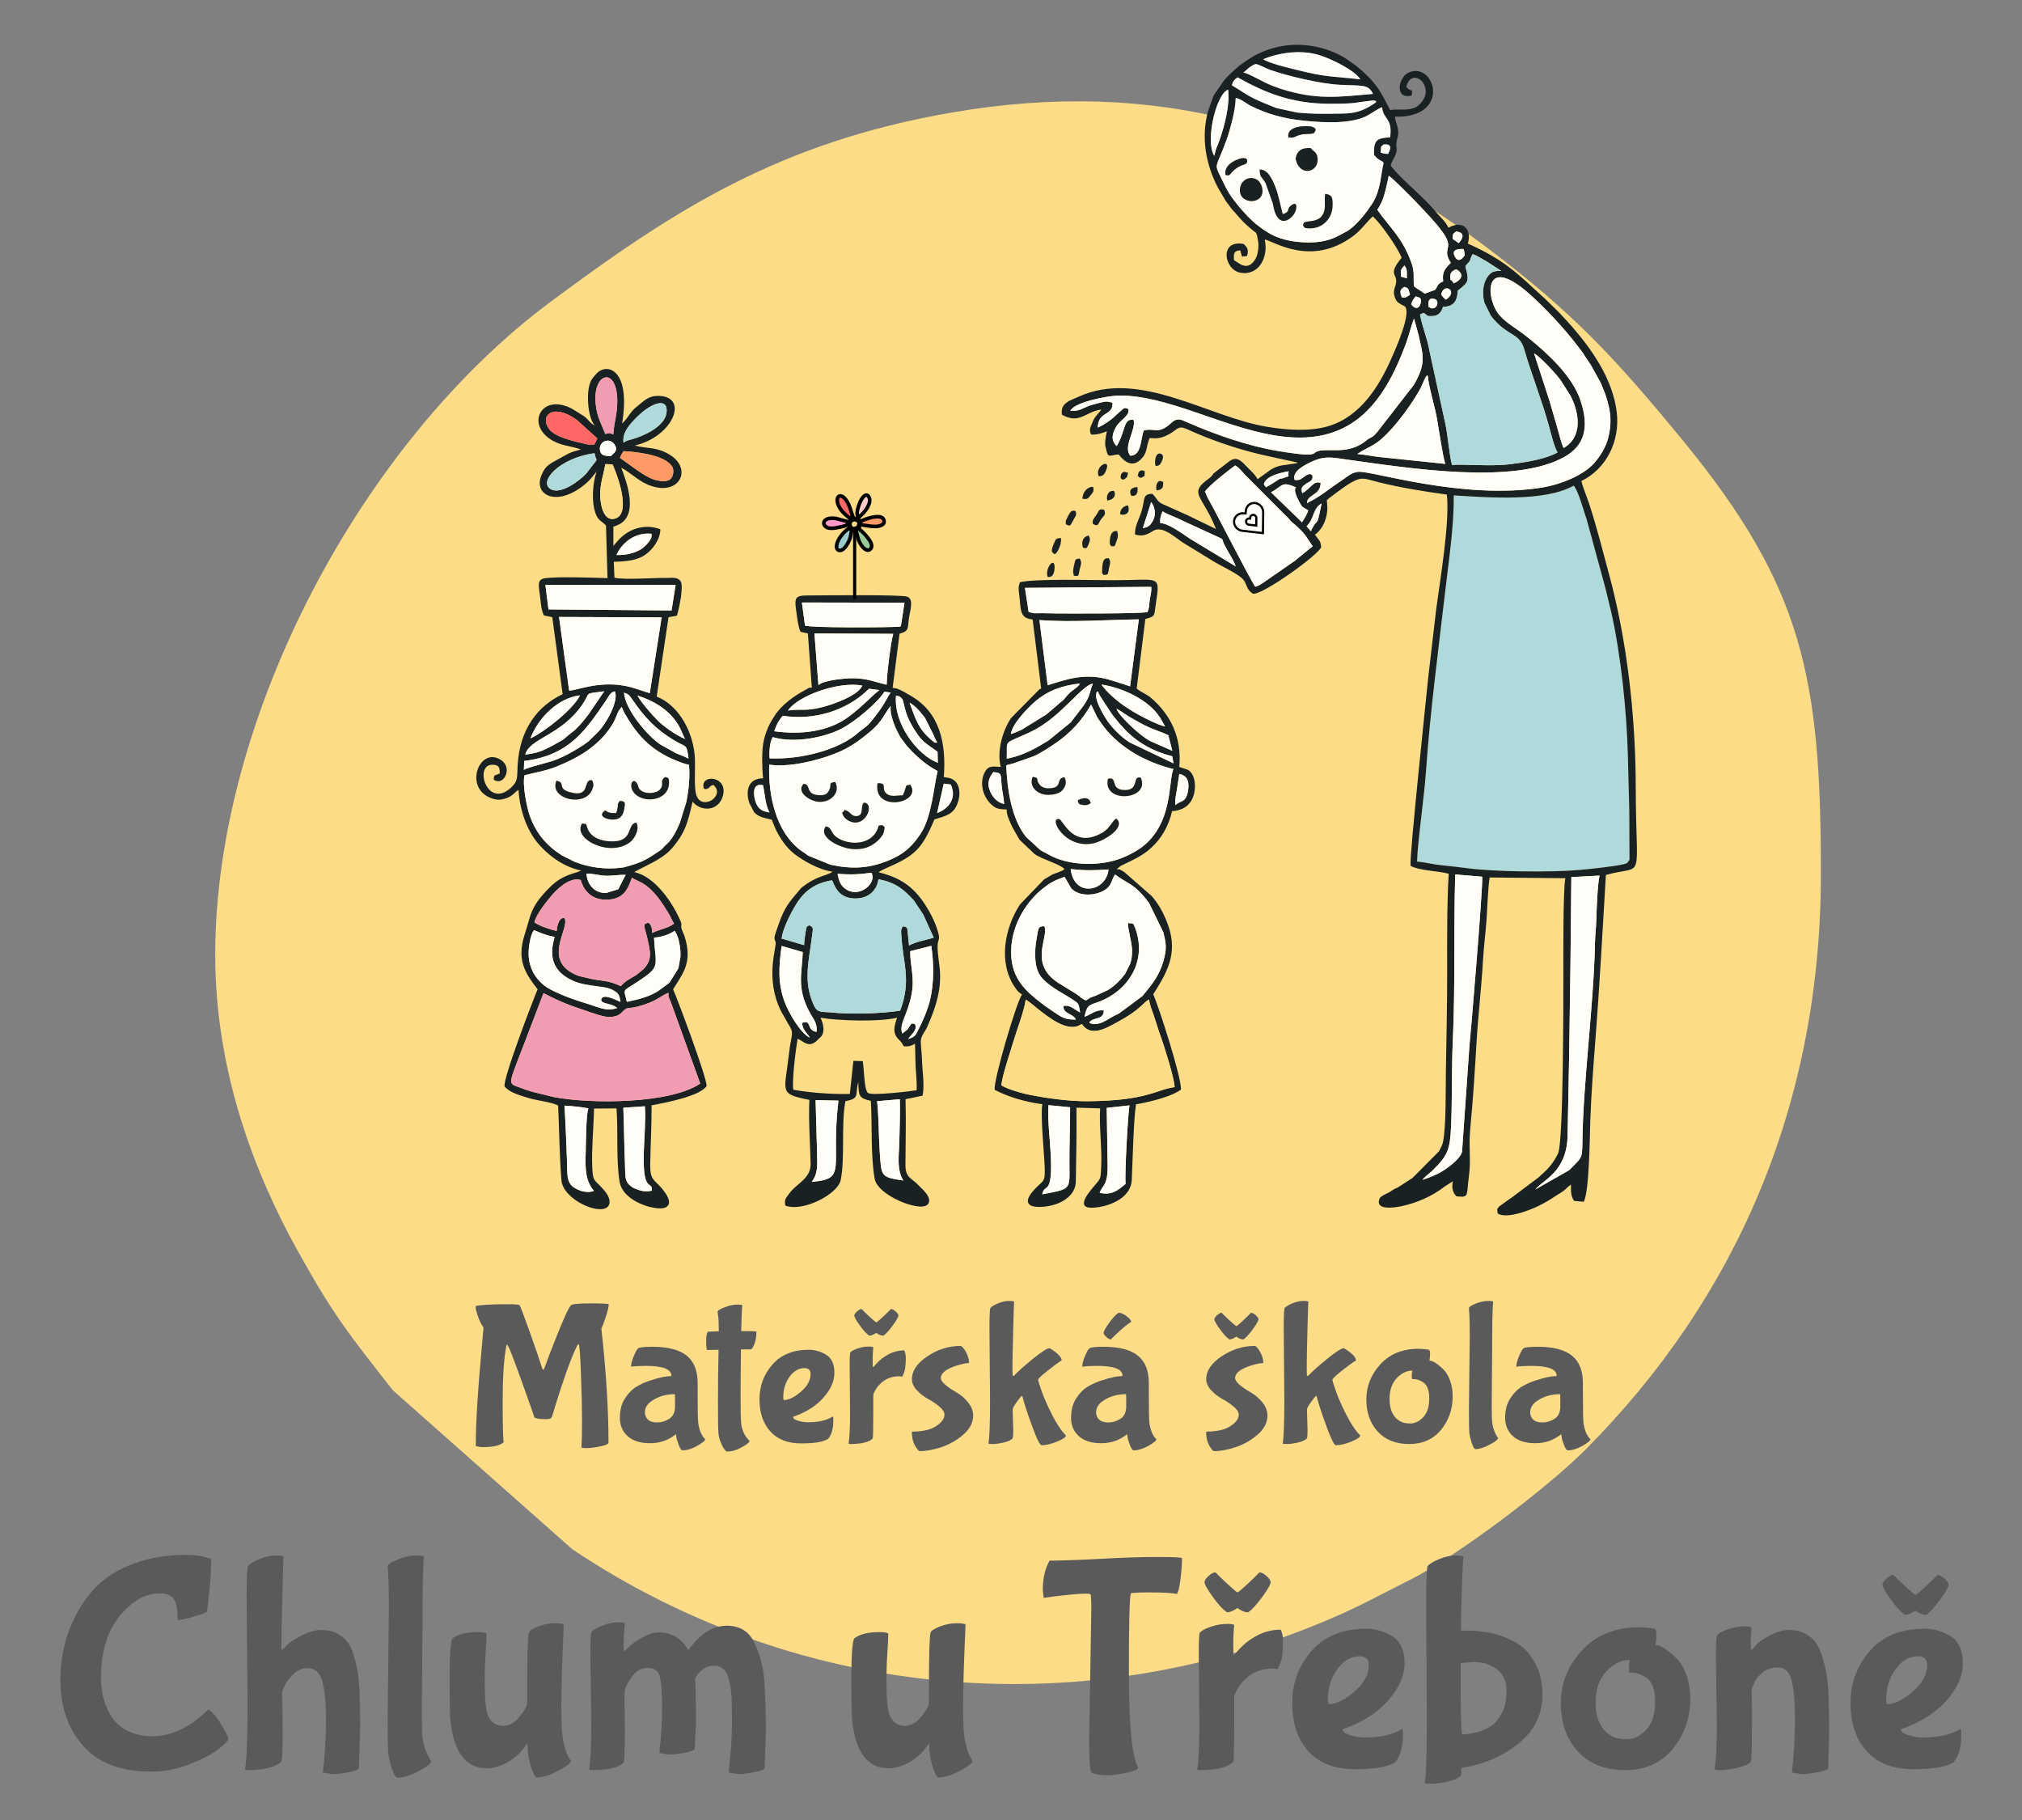<?xml version="1.0" encoding="UTF-8"?>
<!DOCTYPE svg PUBLIC "-//W3C//DTD SVG 1.0//EN" "http://www.w3.org/TR/2001/REC-SVG-20010904/DTD/svg10.dtd">
<svg xmlns="http://www.w3.org/2000/svg" xml:space="preserve" width="400px" height="360px" version="1.0" style="shape-rendering:geometricPrecision; text-rendering:geometricPrecision; image-rendering:optimizeQuality; fill-rule:evenodd; clip-rule:evenodd"
viewBox="0 0 500 450"
 xmlns:xlink="http://www.w3.org/1999/xlink">
 <rect x="0" y="0" width="500" height="450" fill="#808080" stroke="none"/>
 <defs>
  <style type="text/css">
   <![CDATA[
    .str1 {stroke:black;stroke-width:1.18;stroke-miterlimit:22.926}
    .str0 {stroke:black;stroke-width:0.9;stroke-miterlimit:22.926}
    .fil6 {fill:none}
    .fil14 {fill:black}
    .fil9 {fill:black}
    .fil3 {fill:#1A2122}
    .fil12 {fill:#99CC99}
    .fil10 {fill:#99CCCC}
    .fil2 {fill:#AEDADB}
    .fil5 {fill:#F29CB4}
    .fil0 {fill:#FCDC87}
    .fil4 {fill:#FEFDF8}
    .fil7 {fill:#FF6666}
    .fil8 {fill:#FF9966}
    .fil11 {fill:#FF99CC}
    .fil13 {fill:#FFCCCC}
    .fil1 {fill:#5A5A5B;fill-rule:nonzero}
   ]]>
  </style>
 </defs>
 <g id="Vrstva_x0020_1">
  <path class="fil0" d="M53.22 236.08c0,28.92 9.83,54.23 20.43,73.26 8.75,15.7 12.23,20.08 23.54,34.46l44.36 39.28c56.68,37.91 128,43.84 190.48,15.83 5.46,-2.45 10.66,-5.31 16.39,-8.16 11.78,-5.87 34.2,-22.85 43.57,-32.26 37.13,-37.24 58.28,-85.21 58.28,-142.48 0,-48.59 -4.42,-70.95 -34.32,-107.33 -17.05,-20.75 -27.38,-31.75 -49,-48.02 -38.81,-29.21 -80.79,-41.63 -131.63,-32.83 -42.54,7.35 -68.45,23.94 -99.25,46.85 -46.69,34.73 -82.85,102.68 -82.85,161.4z"/>
  <path class="fil1" d="M119.47 357.8c-0.74,0 -1.35,-0.1 -1.82,-0.3 0,-5.64 0.49,-13.68 1.46,-24.11l0.46 -5.18c-0.47,-0.57 -0.92,-1.45 -1.34,-2.62 -0.42,-1.17 -0.63,-2 -0.63,-2.47l0.05 -0.15c0.11,-0.13 0.94,-0.25 2.52,-0.35 1.58,-0.1 3.31,-0.15 5.21,-0.15 1.89,0 2.93,0.08 3.09,0.25 0.17,0.17 0.98,2.28 2.42,6.32 1.44,4.04 2.52,7.17 3.22,9.38 0.07,0.17 0.15,0.26 0.25,0.26 0.1,0 0.27,-0.37 0.51,-1.09 0.23,-0.72 1.2,-3.23 2.91,-7.55 1.72,-4.31 2.86,-6.75 3.43,-7.32 0.3,-0.3 1.93,-0.45 4.88,-0.45 2.95,0 4.43,0.08 4.43,0.25 0,0.57 -0.23,1.56 -0.68,2.97 -0.46,1.41 -0.83,2.4 -1.14,2.97 1.18,10.63 1.77,20.05 1.77,28.23 0,0.34 -0.68,0.65 -2.04,0.93 -1.36,0.29 -2.48,0.43 -3.35,0.43 -0.87,0 -1.31,-0.07 -1.31,-0.2 0.1,-1.38 0.15,-3.6 0.15,-6.67 0,-3.07 -0.08,-6.72 -0.25,-10.94 -0.17,-5.27 -0.37,-7.91 -0.6,-7.91l-0.3 0.31c-0.67,1.24 -1.54,3.33 -2.6,6.29 -1.05,2.95 -1.93,5.6 -2.64,7.95l-1.05 3.47c-0.17,0.37 -0.67,0.55 -1.49,0.55 -0.82,0 -1.49,-0.05 -2.01,-0.15 -0.52,-0.1 -0.8,-0.2 -0.83,-0.3 -0.1,-0.37 -1.14,-3.31 -3.12,-8.83 -1.98,-5.52 -3.12,-8.46 -3.42,-8.83 -0.1,-0.2 -0.19,-0.31 -0.26,-0.31 -0.06,0 -0.11,0.12 -0.15,0.36 -0.6,3.05 -0.9,7.54 -0.9,13.46 0,5.92 0.08,9.35 0.25,10.29 -0.84,0.81 -2.53,1.21 -5.08,1.21z"/>
  <path id="1" class="fil1" d="M172.51 344.51c0,4.2 0.05,6.65 0.15,7.35 0.27,1.84 0.84,3.17 1.71,3.98 0,0.37 -0.66,0.92 -1.99,1.66 -1.32,0.73 -2.52,1.1 -3.6,1.1 -0.3,0 -0.62,-0.44 -0.95,-1.33 -0.34,-0.89 -0.53,-1.55 -0.58,-1.99 -0.05,-0.43 -0.09,-0.65 -0.13,-0.65l-0.15 0.1c-1.78,1.41 -3.86,2.11 -6.24,2.11 -2.38,0 -4.22,-0.58 -5.51,-1.73 -1.29,-1.16 -1.94,-2.68 -1.94,-4.56 0,-1.88 0.41,-3.46 1.24,-4.75 0.82,-1.3 1.78,-2.28 2.89,-2.95 1.11,-0.67 2.33,-1.21 3.67,-1.61 2.05,-0.67 3.66,-1 4.84,-1l0.1 -0.06c0,-1.64 -2.08,-2.46 -6.24,-2.46 -1.65,0 -2.87,0.07 -3.68,0.2l-0.05 0c0,-0.67 0.21,-1.51 0.63,-2.52 0.42,-1 0.77,-1.66 1.06,-1.96 0.28,-0.3 1.48,-0.45 3.6,-0.45 3.82,0 6.64,0.73 8.45,2.19 1.81,1.46 2.72,3.71 2.72,6.77l0 2.56zm-5.59 3.22l0 -1.91c0,-0.74 -0.01,-1.11 -0.05,-1.11 -2.25,0 -4.19,0.59 -5.84,1.77 -1.04,0.73 -1.56,1.66 -1.56,2.76 0,0.71 0.26,1.29 0.76,1.76 0.5,0.47 1.26,0.71 2.29,0.71 1.02,0 2.01,-0.3 2.97,-0.91 0.95,-0.6 1.43,-1.62 1.43,-3.07z"/>
  <path id="2" class="fil1" d="M183.53 322.77c-0.07,0.77 -0.15,2.89 -0.25,6.34 2.51,0 3.77,0.05 3.77,0.15 0,1.14 -0.17,2.16 -0.5,3.05 -0.34,0.89 -0.66,1.33 -0.96,1.33l-2.36 0c-0.07,4.97 -0.1,9 -0.1,12.11 0,3.1 0.05,5.17 0.15,6.21 0.2,1.74 0.89,3.17 2.06,4.28 0,0.37 -0.64,0.9 -1.94,1.61 -1.29,0.7 -2.5,1.06 -3.65,1.06 -0.1,0 -0.29,-0.17 -0.57,-0.51 -0.29,-0.33 -0.59,-0.89 -0.91,-1.66 -0.32,-0.77 -0.52,-1.52 -0.6,-2.26 -0.09,-0.74 -0.13,-3.37 -0.13,-7.9 0,-4.53 0.05,-8.81 0.15,-12.84l-2.82 0.05c-0.16,-0.16 -0.25,-0.89 -0.25,-2.19 0,-1.29 0.15,-2.07 0.45,-2.34 0.74,-0.03 1.63,-0.06 2.67,-0.1 0,-1.94 -0.05,-3.2 -0.15,-3.77 -0.1,-0.57 -0.15,-0.91 -0.15,-1.01 0,-0.33 0.58,-0.72 1.74,-1.15 1.15,-0.44 2.17,-0.66 3.04,-0.66 0.87,0 1.31,0.07 1.31,0.2z"/>
  <path id="3" class="fil1" d="M200.44 339.73c0,-0.97 -0.52,-1.46 -1.56,-1.46 -1.38,0 -2.58,0.71 -3.63,2.12 -1.03,1.41 -1.56,3.1 -1.56,5.08 0,0.47 0.07,0.7 0.21,0.7 1.2,-0.03 2.6,-0.73 4.17,-2.09 1.58,-1.35 2.37,-2.81 2.37,-4.35zm4.38 16c-1.14,0.78 -3.38,1.16 -6.7,1.16 -3.32,0 -5.87,-0.99 -7.65,-2.97 -1.77,-1.98 -2.66,-4.62 -2.66,-7.92 0,-3.31 1.06,-6.18 3.19,-8.61 2.13,-2.43 5.13,-3.65 8.98,-3.65 1.58,0 3.03,0.42 4.36,1.26 1.32,0.84 1.99,2.31 1.99,4.41 0,2.09 -0.92,4.16 -2.75,6.21 -1.82,2.05 -4.32,3.61 -7.47,4.68 0,0.4 0.41,0.73 1.23,0.98 0.82,0.25 1.64,0.38 2.44,0.38 2.55,0 4.57,-0.45 6.04,-1.36 0.04,-0.03 0.09,-0.05 0.15,-0.05 0.07,0 0.1,0.32 0.1,0.96 0,1.94 -0.41,3.45 -1.25,4.52z"/>
  <path id="4" class="fil1" d="M210.2 348.94l-0.1 -11.42c0,-1.98 0.07,-3.04 0.2,-3.17 0.37,-0.37 1.01,-0.7 1.91,-0.98 0.91,-0.29 1.76,-0.43 2.55,-0.43 0.78,0 1.18,0.08 1.18,0.25 -0.1,0.91 -0.15,1.94 -0.15,3.09 0,1.16 0.03,1.74 0.1,1.74 0.06,0 0.13,-0.04 0.2,-0.13 0.07,-0.08 0.18,-0.21 0.33,-0.4 0.15,-0.18 0.47,-0.51 0.95,-0.98 0.49,-0.47 1.02,-0.87 1.59,-1.21 1.44,-0.94 2.98,-1.41 4.63,-1.41 0.27,0.44 0.4,1.11 0.4,2.02 0,1.91 -0.24,3.27 -0.7,4.07l-0.21 0.41 -0.65 -0.11c-2.42,0 -4.31,0.99 -5.69,2.97 -0.53,0.81 -0.8,1.41 -0.8,1.82l0 4.43c0,4.02 -0.05,6.08 -0.15,6.18 -0.94,0.91 -2.79,1.36 -5.54,1.36 -0.27,0 -0.4,-0.05 -0.4,-0.15 0.23,-1.31 0.35,-3.96 0.35,-7.95z"/>
  <path id="5" class="fil1" d="M240.65 349.95c0,1.81 -0.85,3.43 -2.54,4.85 -1.7,1.43 -3.53,2.45 -5.49,3.07 -1.96,0.62 -3.68,0.93 -5.16,0.93 -0.17,0 -0.4,-0.2 -0.7,-0.6 -0.84,-1.11 -1.26,-2.4 -1.26,-3.87l0 -0.36c2.62,0 4.61,-0.45 5.99,-1.36 1.37,-0.9 2.06,-1.84 2.06,-2.81 0,-0.64 -0.42,-1.31 -1.26,-2.02 -0.84,-0.7 -1.76,-1.32 -2.76,-1.86 -1.01,-0.54 -1.93,-1.25 -2.77,-2.14 -0.84,-0.89 -1.26,-1.82 -1.26,-2.79 0,-2.05 1.27,-3.93 3.82,-5.64 2.55,-1.71 5.27,-2.56 8.16,-2.56 0.33,0 0.77,0.46 1.31,1.38 0.53,0.92 0.82,1.87 0.85,2.84 -0.67,0 -1.68,0.21 -3.02,0.61 -2.65,0.84 -3.97,1.88 -3.97,3.12 0,0.87 1.3,2.06 3.92,3.57 1.01,0.57 1.93,1.36 2.77,2.37 0.84,1 1.27,2.09 1.31,3.27z"/>
  <path id="6" class="fil1" d="M244.82 345.97l-0.15 -17.46c0,-3.25 0.09,-4.97 0.25,-5.13 0.41,-0.41 1.06,-0.79 1.97,-1.16 0.9,-0.37 1.78,-0.56 2.61,-0.56 0.84,0 1.26,0.07 1.26,0.21 -0.03,0.16 -0.11,2.51 -0.22,7.04 -0.12,4.53 -0.18,7.46 -0.18,8.78 0,1.33 0.02,2.08 0.05,2.27 0.03,0.18 0.1,0.28 0.2,0.28l0.1 -0.06c1.07,-1.14 2.67,-2.56 4.78,-4.27 2.12,-1.71 3.47,-2.57 4.08,-2.57 1.98,1.24 2.97,2.25 2.97,3.02 -1.01,0.64 -2.2,1.51 -3.58,2.62 -1.37,1.1 -2.13,1.81 -2.26,2.11 0,0.27 0.29,1.23 0.88,2.89 0.59,1.66 1.45,3.62 2.59,5.87 1.14,2.24 2.28,3.94 3.42,5.08 0,0.4 -0.73,0.91 -2.21,1.51 -1.48,0.6 -2.75,0.9 -3.82,0.9 -0.41,0 -1.19,-1.57 -2.34,-4.73 -1.16,-3.15 -1.96,-5.6 -2.39,-7.34l-0.11 -0.15c-0.13,0 -0.55,0.48 -1.25,1.46 -0.71,0.97 -1.06,1.62 -1.06,1.96l0.15 5.13c0,1.21 -0.07,1.88 -0.2,2.01 -0.44,0.44 -1.19,0.78 -2.27,1.01 -1.07,0.24 -1.95,0.35 -2.64,0.35 -0.68,0 -1.03,-0.05 -1.03,-0.15 0.27,-1.47 0.4,-5.11 0.4,-10.92z"/>
  <path id="7" class="fil1" d="M284.08 344.51c0,4.2 0.05,6.65 0.15,7.35 0.27,1.84 0.84,3.17 1.71,3.98 0,0.37 -0.66,0.92 -1.99,1.66 -1.32,0.73 -2.52,1.1 -3.6,1.1 -0.3,0 -0.62,-0.44 -0.95,-1.33 -0.34,-0.89 -0.53,-1.55 -0.58,-1.99 -0.05,-0.43 -0.09,-0.65 -0.13,-0.65l-0.15 0.1c-1.78,1.41 -3.86,2.11 -6.24,2.11 -2.38,0 -4.22,-0.58 -5.51,-1.73 -1.29,-1.16 -1.94,-2.68 -1.94,-4.56 0,-1.88 0.41,-3.46 1.24,-4.75 0.82,-1.3 1.78,-2.28 2.89,-2.95 1.11,-0.67 2.33,-1.21 3.67,-1.61 2.05,-0.67 3.66,-1 4.83,-1l0.1 -0.06c0,-1.64 -2.08,-2.46 -6.24,-2.46 -1.64,0 -2.86,0.07 -3.67,0.2l-0.05 0c0,-0.67 0.21,-1.51 0.63,-2.52 0.42,-1 0.77,-1.66 1.06,-1.96 0.28,-0.3 1.48,-0.45 3.59,-0.45 3.83,0 6.65,0.73 8.46,2.19 1.81,1.46 2.72,3.71 2.72,6.77l0 2.56zm-5.59 3.22l0 -1.91c0,-0.74 -0.02,-1.11 -0.05,-1.11 -2.25,0 -4.19,0.59 -5.84,1.77 -1.04,0.73 -1.56,1.66 -1.56,2.76 0,0.71 0.25,1.29 0.76,1.76 0.5,0.47 1.26,0.71 2.29,0.71 1.02,0 2.01,-0.3 2.97,-0.91 0.95,-0.6 1.43,-1.62 1.43,-3.07zm-3.77 -16.55c-0.31,0 -0.67,-0.19 -1.09,-0.56 -0.42,-0.37 -0.66,-0.7 -0.73,-1 0,-0.44 0.47,-1.29 1.39,-2.57 0.92,-1.27 1.7,-2.1 2.34,-2.47 0.54,0 1.18,0.28 1.94,0.83 0.75,0.56 1.13,1.04 1.13,1.44 -0.67,0.4 -1.59,1.12 -2.74,2.16 -1.16,1.04 -1.91,1.76 -2.24,2.17z"/>
  <path id="8" class="fil1" d="M313.42 349.95c0,1.81 -0.85,3.43 -2.54,4.85 -1.7,1.43 -3.53,2.45 -5.49,3.07 -1.96,0.62 -3.68,0.93 -5.16,0.93 -0.17,0 -0.4,-0.2 -0.7,-0.6 -0.84,-1.11 -1.26,-2.4 -1.26,-3.87l0 -0.36c2.62,0 4.61,-0.45 5.99,-1.36 1.37,-0.9 2.06,-1.84 2.06,-2.81 0,-0.64 -0.42,-1.31 -1.26,-2.02 -0.84,-0.7 -1.76,-1.32 -2.77,-1.86 -1,-0.54 -1.92,-1.25 -2.76,-2.14 -0.84,-0.89 -1.26,-1.82 -1.26,-2.79 0,-2.05 1.27,-3.93 3.82,-5.64 2.55,-1.71 5.27,-2.56 8.16,-2.56 0.33,0 0.77,0.46 1.3,1.38 0.54,0.92 0.83,1.87 0.86,2.84 -0.67,0 -1.68,0.21 -3.02,0.61 -2.65,0.84 -3.97,1.88 -3.97,3.12 0,0.87 1.3,2.06 3.92,3.57 1.01,0.57 1.93,1.36 2.77,2.37 0.84,1 1.27,2.09 1.31,3.27zm-7.7 -22.04c0.3,-0.17 0.9,-0.68 1.81,-1.54 0.9,-0.85 1.51,-1.45 1.81,-1.79 0.3,0 0.67,0.19 1.11,0.56 0.43,0.37 0.69,0.7 0.75,1 0,0.41 -0.47,1.24 -1.41,2.52 -0.94,1.27 -1.71,2.11 -2.31,2.52 -0.54,0 -1.13,-0.24 -1.76,-0.71 -0.71,0.47 -1.28,0.71 -1.71,0.71 -0.64,-0.41 -1.42,-1.25 -2.34,-2.52 -0.93,-1.28 -1.39,-2.11 -1.39,-2.52 0.07,-0.3 0.31,-0.63 0.73,-1 0.42,-0.37 0.78,-0.56 1.08,-0.56 0.27,0.31 0.88,0.89 1.81,1.77 0.94,0.87 1.55,1.39 1.82,1.56z"/>
  <path id="9" class="fil1" d="M317.59 345.97l-0.15 -17.46c0,-3.25 0.09,-4.97 0.25,-5.13 0.41,-0.41 1.06,-0.79 1.97,-1.16 0.9,-0.37 1.77,-0.56 2.61,-0.56 0.84,0 1.26,0.07 1.26,0.21 -0.03,0.16 -0.11,2.51 -0.23,7.04 -0.11,4.53 -0.17,7.46 -0.17,8.78 0,1.33 0.01,2.08 0.05,2.27 0.03,0.18 0.1,0.28 0.2,0.28l0.1 -0.06c1.07,-1.14 2.67,-2.56 4.78,-4.27 2.12,-1.71 3.47,-2.57 4.08,-2.57 1.98,1.24 2.97,2.25 2.97,3.02 -1.01,0.64 -2.2,1.51 -3.58,2.62 -1.37,1.1 -2.13,1.81 -2.26,2.11 0,0.27 0.29,1.23 0.88,2.89 0.59,1.66 1.45,3.62 2.59,5.87 1.14,2.24 2.28,3.94 3.42,5.08 0,0.4 -0.73,0.91 -2.21,1.51 -1.48,0.6 -2.75,0.9 -3.83,0.9 -0.4,0 -1.18,-1.57 -2.34,-4.73 -1.15,-3.15 -1.95,-5.6 -2.39,-7.34l-0.1 -0.15c-0.13,0 -0.55,0.48 -1.25,1.46 -0.71,0.97 -1.06,1.62 -1.06,1.96l0.15 5.13c0,1.21 -0.07,1.88 -0.2,2.01 -0.44,0.44 -1.19,0.78 -2.27,1.01 -1.07,0.24 -1.95,0.35 -2.64,0.35 -0.69,0 -1.03,-0.05 -1.03,-0.15 0.27,-1.47 0.4,-5.11 0.4,-10.92z"/>
  <path id="10" class="fil1" d="M359.21 345.27c0,3.18 -0.96,5.94 -2.89,8.28 -1.93,2.33 -4.55,3.49 -7.85,3.49 -3.31,0 -5.9,-1.02 -7.78,-3.07 -1.88,-2.04 -2.82,-4.7 -2.82,-7.97 0,-3.27 1.17,-6.18 3.5,-8.71 2.33,-2.53 5.48,-3.8 9.44,-3.8 1.61,0.07 2.48,0.17 2.61,0.3 0.14,0.14 0.21,0.46 0.21,0.96 0,0.5 -0.06,1.06 -0.16,1.66 0.51,0 1.15,0.29 1.94,0.88 0.79,0.59 1.44,1.18 1.94,1.79 0.5,0.6 0.94,1.45 1.31,2.54 0.37,1.09 0.55,2.31 0.55,3.65zm-7.35 -3.53c-0.77,-0.5 -1.52,-0.75 -2.26,-0.75l-0.4 0c-0.07,-0.13 -0.1,-0.42 -0.1,-0.86 0,-0.43 0.05,-0.85 0.15,-1.25 -1.38,0 -2.66,0.62 -3.85,1.86 -1.19,1.24 -1.79,2.97 -1.79,5.18 0,2.62 0.84,4.43 2.52,5.44 0.63,0.4 1.51,0.6 2.64,0.6 1.12,0 2.18,-0.52 3.17,-1.56 0.99,-1.04 1.48,-2.58 1.48,-4.63 0,-2.05 -0.52,-3.39 -1.56,-4.03z"/>
  <path id="11" class="fil1" d="M363.24 348.59l0.2 -18.22c0,-2.65 -0.04,-4.44 -0.1,-5.38 -0.07,-0.94 -0.1,-1.45 -0.1,-1.51 0,-0.34 0.56,-0.72 1.68,-1.16 1.13,-0.44 2.12,-0.66 3,-0.66 0.87,0 1.31,0.07 1.31,0.21 -0.17,1.24 -0.26,5.6 -0.26,13.08l-0.1 12.33c0,2.32 0.04,3.74 0.1,4.28 0.17,1.47 0.66,2.82 1.46,4.02 0,0.34 -0.68,0.88 -2.06,1.61 -1.38,0.74 -2.55,1.11 -3.52,1.11 -0.27,0 -0.57,-0.5 -0.91,-1.51 -0.33,-1 -0.54,-1.88 -0.6,-2.62 -0.07,-0.73 -0.1,-2.59 -0.1,-5.58z"/>
  <path id="12" class="fil1" d="M391.42 344.51c0,4.2 0.05,6.65 0.15,7.35 0.27,1.84 0.84,3.17 1.71,3.98 0,0.37 -0.66,0.92 -1.99,1.66 -1.32,0.73 -2.52,1.1 -3.6,1.1 -0.3,0 -0.62,-0.44 -0.95,-1.33 -0.34,-0.89 -0.53,-1.55 -0.58,-1.99 -0.05,-0.43 -0.09,-0.65 -0.13,-0.65l-0.15 0.1c-1.78,1.41 -3.86,2.11 -6.24,2.11 -2.38,0 -4.22,-0.58 -5.51,-1.73 -1.29,-1.16 -1.94,-2.68 -1.94,-4.56 0,-1.88 0.41,-3.46 1.24,-4.75 0.82,-1.3 1.78,-2.28 2.89,-2.95 1.11,-0.67 2.33,-1.21 3.67,-1.61 2.05,-0.67 3.66,-1 4.84,-1l0.1 -0.06c0,-1.64 -2.08,-2.46 -6.24,-2.46 -1.65,0 -2.87,0.07 -3.68,0.2l-0.05 0c0,-0.67 0.21,-1.51 0.63,-2.52 0.42,-1 0.77,-1.66 1.06,-1.96 0.28,-0.3 1.48,-0.45 3.6,-0.45 3.82,0 6.64,0.73 8.45,2.19 1.81,1.46 2.72,3.71 2.72,6.77l0 2.56zm-5.59 3.22l0 -1.91c0,-0.74 -0.01,-1.11 -0.05,-1.11 -2.25,0 -4.19,0.59 -5.84,1.77 -1.04,0.73 -1.56,1.66 -1.56,2.76 0,0.71 0.26,1.29 0.76,1.76 0.5,0.47 1.26,0.71 2.29,0.71 1.02,0 2.01,-0.3 2.97,-0.91 0.95,-0.6 1.43,-1.62 1.43,-3.07z"/>
  <path id="13" class="fil1" d="M37.28 438.04c-7.35,0 -12.91,-2.11 -16.69,-6.34 -3.77,-4.23 -5.66,-9.69 -5.66,-16.38 0,-5.69 1.26,-10.97 3.78,-15.85 1.46,-2.87 3.29,-5.39 5.51,-7.55 2.21,-2.16 5.21,-3.95 8.98,-5.36 3.78,-1.41 8.05,-2.11 12.83,-2.11 1.61,0 3.05,0.15 4.31,0.45 1.26,0.3 1.88,0.5 1.88,0.6 0,2.42 -0.16,5.17 -0.49,8.27 -0.32,3.09 -0.51,4.67 -0.56,4.72 -0.25,0.25 -1.3,0.65 -3.14,1.2 -1.83,0.56 -3.2,0.83 -4.11,0.83l0 -0.45c0,-2.26 -0.33,-3.85 -0.98,-4.75 -0.66,-0.91 -1.79,-1.36 -3.4,-1.36 -3.57,0 -6.89,1.87 -9.96,5.62 -3.07,3.75 -4.61,8.9 -4.61,15.44 0,3.47 0.86,6.59 2.57,9.36 0.91,1.46 2.23,2.64 3.96,3.55 1.74,0.9 3.79,1.36 6.15,1.36 4.74,0 9.34,-2.19 13.82,-6.57 0.2,0 0.62,0.31 1.25,0.94 0.62,0.63 1.24,1.47 1.84,2.53 1.26,2.01 1.89,3.25 1.89,3.7 0,0.45 -0.78,1.3 -2.34,2.53 -1.56,1.23 -3.92,2.48 -7.09,3.74 -3.17,1.25 -6.42,1.88 -9.74,1.88z"/>
  <path id="14" class="fil1" d="M61.21 421.06l-0.23 -26.2c0,-4.88 0.13,-7.45 0.38,-7.7 0.6,-0.6 1.58,-1.18 2.94,-1.73 1.36,-0.56 2.67,-0.83 3.93,-0.83 1.26,0 1.89,0.1 1.89,0.3 -0.06,0.45 -0.16,3.75 -0.31,9.89 -0.15,6.14 -0.22,10.16 -0.22,12.08l0 0.68c0,0.25 0.07,0.37 0.22,0.37l1.51 -1.51c0.56,-0.5 1.68,-1.19 3.36,-2.07 1.69,-0.88 3.27,-1.32 4.76,-1.32 1.48,0 2.72,0.25 3.7,0.75 0.98,0.5 1.8,1.11 2.45,1.81 0.65,0.71 1.21,1.73 1.66,3.06 0.45,1.33 0.79,2.57 1.02,3.7 0.23,1.13 0.42,2.68 0.57,4.64 0.15,2.67 0.22,6.04 0.22,10.12l-0.3 10.04c-0.15,0.4 -1.01,0.75 -2.57,1.05 -1.56,0.31 -2.84,0.46 -3.85,0.46l-2.49 -0.38c0.51,-4.53 0.76,-8.88 0.76,-13.06 0,-4.18 -0.3,-7.35 -0.91,-9.51 -0.6,-2.17 -1.83,-3.25 -3.7,-3.25 -1.21,0 -2.34,0.48 -3.39,1.44 -1.06,0.95 -1.79,1.91 -2.19,2.87l-0.68 1.43c0.1,3.47 0.15,7.2 0.15,11.17 0,3.98 -0.13,6.07 -0.38,6.27 -1.51,1.36 -4.28,2.04 -8.3,2.04 -0.41,0 -0.61,-0.08 -0.61,-0.23 0.41,-2.22 0.61,-7.68 0.61,-16.38z"/>
  <path id="15" class="fil1" d="M95.86 424.98l0.3 -27.32c0,-3.98 -0.05,-6.67 -0.15,-8.08 -0.1,-1.41 -0.15,-2.17 -0.15,-2.27 0,-0.5 0.84,-1.08 2.53,-1.73 1.68,-0.66 3.18,-0.98 4.49,-0.98 1.31,0 1.96,0.1 1.96,0.3 -0.25,1.86 -0.38,8.4 -0.38,19.63l-0.15 18.49c0,3.47 0.05,5.61 0.15,6.42 0.25,2.21 0.98,4.22 2.19,6.04 0,0.5 -1.03,1.3 -3.09,2.41 -2.07,1.11 -3.83,1.66 -5.29,1.66 -0.4,0 -0.85,-0.75 -1.36,-2.26 -0.5,-1.51 -0.8,-2.82 -0.9,-3.93 -0.1,-1.1 -0.15,-3.9 -0.15,-8.38z"/>
  <path id="16" class="fil1" d="M130.51 432.83l-0.08 -1.58 -0.07 -0.15c-1.21,1.86 -2.73,3.35 -4.57,4.45 -1.84,1.11 -3.64,1.66 -5.4,1.66 -5.28,0 -8.3,-4.1 -9.06,-12.3 -0.1,-1.31 -0.15,-4.68 -0.15,-10.12 0,-5.43 0.23,-8.65 0.68,-9.66 1.31,-1.06 3.42,-1.59 6.34,-1.59 1.16,0 1.86,0.13 2.12,0.38 0,0.05 -0.03,0.73 -0.08,2.04 -0.25,3.82 -0.38,6.77 -0.38,8.83 0,2.07 0.03,3.59 0.08,4.57 0.05,0.98 0.09,1.61 0.11,1.89 0.03,0.27 0.1,0.76 0.23,1.47 0.12,0.7 0.31,1.31 0.56,1.81 0.76,1.46 1.93,2.19 3.52,2.19 1.58,0 2.99,-0.79 4.22,-2.38 1.24,-1.58 1.83,-2.7 1.78,-3.36l0 -2.56c0,-9.21 0.15,-14.17 0.45,-14.88 0.25,-0.45 1.04,-0.93 2.38,-1.43 1.33,-0.5 2.65,-0.75 3.96,-0.75 1.31,0 2.06,0.1 2.26,0.3l-0.15 3.55c-0.3,7.19 -0.45,12.75 -0.45,16.68 0,3.92 0.1,6.41 0.3,7.47 0.36,2.52 1.03,4.53 2.04,6.04 0,0.5 -1.03,1.31 -3.09,2.42 -2.07,1.1 -3.83,1.66 -5.29,1.66 -0.4,0 -0.85,-0.76 -1.36,-2.27 -0.5,-1.51 -0.8,-2.97 -0.9,-4.38z"/>
  <path id="17" class="fil1" d="M146.21 426.34l-0.23 -17.74c0,-3.22 0.13,-4.95 0.38,-5.21 0.6,-0.55 1.54,-1.07 2.79,-1.54 1.26,-0.48 2.47,-0.72 3.63,-0.72 1.15,0 1.73,0.1 1.73,0.3 -0.2,2.22 -0.3,3.9 -0.3,5.06 0,1.16 0.05,1.73 0.15,1.73 0.1,0 0.25,-0.11 0.45,-0.33 0.21,-0.23 0.57,-0.58 1.1,-1.06 0.53,-0.48 1.51,-1.13 2.94,-1.96 1.44,-0.83 2.76,-1.25 3.97,-1.25 3.27,0 5.73,1.46 7.4,4.38 2.86,-4.03 6.03,-6.04 9.51,-6.04 3.12,0 5.36,1.33 6.71,4 1.41,2.97 2.24,5.94 2.5,8.91 0.3,4.33 0.45,8.8 0.45,13.43l-0.3 8.84c0,0.35 -0.83,0.69 -2.49,1.02 -1.66,0.32 -3,0.49 -4,0.49l-2.42 -0.38c0.55,-4.98 0.83,-9.01 0.83,-12.08 0,-3.07 -0.04,-5.27 -0.11,-6.6 -0.08,-1.34 -0.27,-2.67 -0.57,-4 -0.3,-1.34 -0.77,-2.29 -1.4,-2.87 -0.63,-0.58 -1.42,-0.87 -2.37,-0.87 -0.96,0 -1.82,0.26 -2.57,0.79 -0.76,0.53 -1.3,1.04 -1.62,1.55 -0.33,0.5 -0.49,0.83 -0.49,0.98 0.15,1.61 0.22,5.33 0.22,11.17l-0.3 5.97c0,0.4 -0.81,0.75 -2.42,1.05 -1.61,0.3 -2.91,0.46 -3.92,0.46l-2.42 -0.38c0.46,-4.08 0.68,-7.89 0.68,-11.44 0,-3.55 -0.19,-6.04 -0.56,-7.47 -0.38,-1.44 -1.37,-2.15 -2.99,-2.15 -1.61,0 -2.96,0.8 -4.07,2.41 -1.11,1.61 -1.66,2.85 -1.66,3.7l0 1.59 0.07 8c0,4.93 -0.1,7.52 -0.3,7.77 -1.26,1.21 -3.9,1.82 -7.93,1.82 -0.4,0 -0.6,-0.08 -0.6,-0.23 0.35,-2.16 0.53,-5.86 0.53,-11.1z"/>
  <path id="18" class="fil1" d="M229.85 432.83l-0.07 -1.58 -0.08 -0.15c-1.21,1.86 -2.73,3.35 -4.57,4.45 -1.83,1.11 -3.63,1.66 -5.39,1.66 -5.29,0 -8.31,-4.1 -9.06,-12.3 -0.1,-1.31 -0.15,-4.68 -0.15,-10.12 0,-5.43 0.22,-8.65 0.68,-9.66 1.3,-1.06 3.42,-1.59 6.34,-1.59 1.15,0 1.86,0.13 2.11,0.38 0,0.05 -0.03,0.73 -0.08,2.04 -0.25,3.82 -0.37,6.77 -0.37,8.83 0,2.07 0.02,3.59 0.07,4.57 0.05,0.98 0.09,1.61 0.12,1.89 0.02,0.27 0.1,0.76 0.22,1.47 0.13,0.7 0.32,1.31 0.57,1.81 0.75,1.46 1.92,2.19 3.51,2.19 1.58,0 2.99,-0.79 4.23,-2.38 1.23,-1.58 1.82,-2.7 1.77,-3.36l0 -2.56c0,-9.21 0.15,-14.17 0.45,-14.88 0.25,-0.45 1.05,-0.93 2.38,-1.43 1.33,-0.5 2.66,-0.75 3.96,-0.75 1.31,0 2.07,0.1 2.27,0.3l-0.15 3.55c-0.3,7.19 -0.46,12.75 -0.46,16.68 0,3.92 0.11,6.41 0.31,7.47 0.35,2.52 1.03,4.53 2.03,6.04 0,0.5 -1.03,1.31 -3.09,2.42 -2.06,1.1 -3.82,1.66 -5.28,1.66 -0.41,0 -0.86,-0.76 -1.36,-2.27 -0.51,-1.51 -0.81,-2.97 -0.91,-4.38z"/>
  <path id="19" class="fil1" d="M269.33 429.66l0.53 -31.4c0,-2.57 -0.06,-3.91 -0.19,-4.04 -0.12,-0.12 -0.54,-0.19 -1.24,-0.19 -1.56,0 -4.33,0.26 -8.31,0.76l-2.04 0.3 -0.22 -1.96c0,-2.42 0.4,-4.53 1.21,-6.34l0.45 -0.91c3.92,-0.05 8.37,-0.21 13.32,-0.49 4.96,-0.28 9.44,-0.42 13.44,-0.42 4,0 6,0.1 6,0.31 0,1.46 -0.13,3.2 -0.38,5.24 -0.25,2.04 -0.55,3.24 -0.9,3.59 -1.16,-0.25 -3.3,-0.38 -6.42,-0.38 -3.12,0 -4.75,0.08 -4.91,0.23 -0.35,0.35 -0.52,6.92 -0.52,19.7 0,12.78 0.75,20.56 2.26,23.33l0 0.07c0,0.45 -0.98,0.88 -2.94,1.29 -1.97,0.4 -3.53,0.6 -4.68,0.6 -1.61,0 -2.92,-0.23 -3.93,-0.68 -0.35,-0.4 -0.53,-3.27 -0.53,-8.61z"/>
  <path id="20" class="fil1" d="M296.58 425.51l-0.15 -17.13c0,-2.97 0.1,-4.56 0.3,-4.76 0.56,-0.55 1.51,-1.04 2.87,-1.47 1.36,-0.43 2.63,-0.64 3.82,-0.64 1.18,0 1.77,0.12 1.77,0.37 -0.15,1.36 -0.23,2.91 -0.23,4.65 0,1.73 0.05,2.6 0.15,2.6 0.1,0 0.2,-0.06 0.31,-0.19 0.1,-0.12 0.26,-0.32 0.49,-0.6 0.22,-0.28 0.7,-0.77 1.43,-1.47 0.73,-0.71 1.52,-1.31 2.38,-1.82 2.16,-1.4 4.48,-2.11 6.94,-2.11 0.41,0.65 0.61,1.66 0.61,3.02 0,2.87 -0.35,4.91 -1.06,6.11l-0.3 0.61 -0.98 -0.15c-3.63,0 -6.47,1.48 -8.53,4.45 -0.81,1.21 -1.21,2.12 -1.21,2.72l0 6.64c0,6.04 -0.08,9.14 -0.23,9.29 -1.41,1.36 -4.17,2.04 -8.3,2.04 -0.4,0 -0.61,-0.08 -0.61,-0.23 0.36,-1.96 0.53,-5.94 0.53,-11.93z"/>
  <path id="21" class="fil1" d="M338.48 411.7c0,-1.46 -0.78,-2.19 -2.34,-2.19 -2.06,0 -3.87,1.06 -5.44,3.17 -1.56,2.11 -2.34,4.65 -2.34,7.62 0,0.71 0.11,1.06 0.31,1.06 1.81,-0.05 3.9,-1.09 6.26,-3.13 2.37,-2.04 3.55,-4.22 3.55,-6.53zm6.57 24c-1.71,1.16 -5.06,1.74 -10.04,1.74 -4.99,0 -8.81,-1.49 -11.48,-4.45 -2.66,-2.97 -4,-6.94 -4,-11.89 0,-4.96 1.6,-9.26 4.8,-12.91 3.19,-3.65 7.68,-5.48 13.47,-5.48 2.37,0 4.54,0.63 6.53,1.89 1.99,1.26 2.98,3.46 2.98,6.61 0,3.14 -1.37,6.25 -4.11,9.32 -2.74,3.07 -6.48,5.41 -11.21,7.02 0,0.6 0.61,1.09 1.85,1.47 1.23,0.38 2.45,0.57 3.66,0.57 3.82,0 6.84,-0.68 9.06,-2.04 0.05,-0.05 0.12,-0.08 0.22,-0.08 0.1,0 0.15,0.48 0.15,1.44 0,2.92 -0.62,5.18 -1.88,6.79z"/>
  <path id="22" class="fil1" d="M352.82 424.83l-0.15 -27.85c0,-6.29 0.13,-9.57 0.38,-9.82 0.6,-0.6 1.6,-1.18 2.98,-1.73 1.38,-0.56 2.71,-0.83 3.96,-0.83 1.26,0 1.89,0.1 1.89,0.3 -0.1,0.5 -0.24,3.36 -0.41,8.57 -0.18,5.21 -0.24,8.44 -0.19,9.7l1.2 0c5.59,0 10.15,1.28 13.67,3.85 1.41,1.05 2.64,2.63 3.7,4.71 1.05,2.09 1.58,4.52 1.58,7.29 0,4.78 -1.93,8.77 -5.81,11.96 -3.88,3.2 -8.63,5.25 -14.27,6.16 0,1.15 -0.02,1.78 -0.07,1.88 -0.66,0.66 -1.8,1.16 -3.44,1.51 -1.63,0.36 -2.97,0.53 -4,0.53 -1.03,0 -1.55,-0.07 -1.55,-0.22 0.36,-1.41 0.53,-6.75 0.53,-16.01zm8.68 4c1.31,0 2.67,-0.21 4.08,-0.64 1.41,-0.43 2.55,-0.97 3.44,-1.62 0.88,-0.66 1.68,-1.69 2.41,-3.1 0.73,-1.41 1.1,-3.24 1.1,-5.51 0,-2.26 -0.8,-4 -2.38,-5.21 -1.59,-1.2 -3.41,-1.81 -5.48,-1.81l-3.47 0.23 0 5.43c0,6.8 0.1,10.87 0.3,12.23z"/>
  <path id="23" class="fil1" d="M417.97 420c0,4.78 -1.45,8.92 -4.34,12.42 -2.89,3.5 -6.82,5.25 -11.78,5.25 -4.95,0 -8.84,-1.54 -11.66,-4.61 -2.82,-3.07 -4.23,-7.06 -4.23,-11.96 0,-4.91 1.75,-9.26 5.25,-13.06 3.5,-3.8 8.21,-5.7 14.15,-5.7 2.42,0.1 3.73,0.25 3.93,0.45 0.2,0.2 0.3,0.68 0.3,1.43 0,0.76 -0.07,1.59 -0.23,2.5 0.76,0 1.73,0.44 2.91,1.32 1.18,0.88 2.15,1.77 2.91,2.68 0.75,0.9 1.41,2.17 1.96,3.81 0.55,1.63 0.83,3.46 0.83,5.47zm-11.02 -5.28c-1.16,-0.76 -2.29,-1.14 -3.4,-1.14l-0.6 0c-0.1,-0.2 -0.15,-0.62 -0.15,-1.28 0,-0.65 0.07,-1.28 0.22,-1.89 -2.06,0 -3.99,0.93 -5.77,2.8 -1.79,1.86 -2.68,4.45 -2.68,7.77 0,3.93 1.26,6.65 3.77,8.15 0.96,0.61 2.28,0.91 3.97,0.91 1.68,0 3.27,-0.78 4.75,-2.34 1.49,-1.56 2.23,-3.87 2.23,-6.94 0,-3.07 -0.78,-5.09 -2.34,-6.04z"/>
  <path id="24" class="fil1" d="M433.14 418.72l0.08 2.79 0 5.74c0,5.38 -0.1,8.18 -0.3,8.38 -0.66,0.65 -1.79,1.15 -3.4,1.51 -1.61,0.35 -2.93,0.53 -3.96,0.53 -1.04,0 -1.55,-0.08 -1.55,-0.23 0.35,-2.27 0.53,-5.99 0.53,-11.17l-0.23 -16.99c0,-3.12 0.13,-4.8 0.38,-5.06 0.55,-0.55 1.51,-1.04 2.87,-1.47 1.36,-0.43 2.63,-0.64 3.81,-0.64 1.18,0 1.77,0.13 1.77,0.38 -0.15,1.2 -0.22,2.41 -0.22,3.62 0,1.21 0.07,1.81 0.22,1.81l0.23 -0.15c0.25,-0.35 0.63,-0.79 1.13,-1.32 0.5,-0.53 1.57,-1.23 3.21,-2.11 1.64,-0.88 3.2,-1.32 4.68,-1.32 1.49,0 2.74,0.26 3.77,0.79 1.04,0.53 1.88,1.17 2.53,1.92 0.66,0.76 1.22,1.84 1.7,3.25 0.48,1.41 0.84,2.72 1.1,3.93 0.25,1.2 0.45,2.81 0.6,4.83 0.15,2.76 0.23,6.29 0.23,10.56l-0.23 8.84c0,0.35 -0.83,0.69 -2.49,1.02 -1.66,0.32 -3,0.49 -4,0.49l-2.49 -0.38c0.5,-4.53 0.75,-8.92 0.75,-13.17 0,-4.26 -0.27,-7.45 -0.83,-9.59 -0.55,-2.14 -1.66,-3.21 -3.32,-3.21 -1.66,0 -3.01,0.45 -4.04,1.36 -1.03,0.91 -1.7,1.81 -2,2.72l-0.53 1.28 0 1.06z"/>
  <path id="25" class="fil1" d="M476.55 411.7c0,-1.46 -0.78,-2.19 -2.34,-2.19 -2.06,0 -3.88,1.06 -5.44,3.17 -1.56,2.11 -2.34,4.65 -2.34,7.62 0,0.71 0.1,1.06 0.31,1.06 1.81,-0.05 3.9,-1.09 6.26,-3.13 2.37,-2.04 3.55,-4.22 3.55,-6.53zm6.57 24c-1.71,1.16 -5.06,1.74 -10.04,1.74 -4.99,0 -8.81,-1.49 -11.48,-4.45 -2.66,-2.97 -4,-6.94 -4,-11.89 0,-4.96 1.6,-9.26 4.79,-12.91 3.2,-3.65 7.69,-5.48 13.48,-5.48 2.36,0 4.54,0.63 6.53,1.89 1.99,1.26 2.98,3.46 2.98,6.61 0,3.14 -1.37,6.25 -4.11,9.32 -2.75,3.07 -6.48,5.41 -11.21,7.02 0,0.6 0.61,1.09 1.85,1.47 1.23,0.38 2.45,0.57 3.66,0.57 3.82,0 6.84,-0.68 9.06,-2.04 0.05,-0.05 0.12,-0.08 0.22,-0.08 0.1,0 0.15,0.48 0.15,1.44 0,2.92 -0.62,5.18 -1.88,6.79z"/>
  <path class="fil1" d="M216.68 326.98c0.3,-0.17 0.9,-0.68 1.81,-1.53 0.91,-0.86 1.51,-1.45 1.81,-1.79 0.3,0 0.67,0.18 1.11,0.55 0.44,0.37 0.69,0.71 0.75,1.01 0,0.4 -0.47,1.24 -1.41,2.52 -0.93,1.27 -1.71,2.11 -2.31,2.51 -0.54,0 -1.12,-0.23 -1.76,-0.7 -0.71,0.47 -1.28,0.7 -1.71,0.7 -0.64,-0.4 -1.42,-1.24 -2.34,-2.51 -0.93,-1.28 -1.39,-2.12 -1.39,-2.52 0.07,-0.3 0.31,-0.64 0.73,-1.01 0.42,-0.37 0.78,-0.55 1.09,-0.55 0.26,0.3 0.87,0.89 1.81,1.76 0.94,0.87 1.54,1.39 1.81,1.56z"/>
  <path class="fil1" d="M305.99 393.74c0.46,-0.25 1.36,-1.02 2.72,-2.3 1.36,-1.28 2.27,-2.18 2.72,-2.68 0.45,0 1,0.28 1.66,0.83 0.65,0.55 1.03,1.06 1.13,1.51 0,0.6 -0.7,1.86 -2.11,3.77 -1.41,1.92 -2.57,3.18 -3.48,3.78 -0.8,0 -1.68,-0.35 -2.64,-1.06 -1.05,0.71 -1.91,1.06 -2.56,1.06 -0.96,-0.6 -2.13,-1.86 -3.51,-3.78 -1.39,-1.91 -2.08,-3.17 -2.08,-3.77 0.1,-0.45 0.47,-0.96 1.09,-1.51 0.63,-0.55 1.17,-0.83 1.63,-0.83 0.4,0.45 1.31,1.33 2.71,2.64 1.41,1.31 2.32,2.09 2.72,2.34z"/>
  <path class="fil1" d="M473.65 394.37c0.45,-0.25 1.36,-1.02 2.71,-2.3 1.36,-1.28 2.27,-2.18 2.72,-2.68 0.45,0 1.01,0.28 1.66,0.83 0.66,0.55 1.03,1.06 1.13,1.51 0,0.6 -0.7,1.86 -2.11,3.77 -1.41,1.92 -2.57,3.18 -3.47,3.78 -0.81,0 -1.69,-0.35 -2.64,-1.06 -1.06,0.71 -1.92,1.06 -2.57,1.06 -0.96,-0.6 -2.13,-1.86 -3.51,-3.78 -1.39,-1.91 -2.08,-3.17 -2.08,-3.77 0.1,-0.45 0.47,-0.96 1.1,-1.51 0.63,-0.55 1.17,-0.83 1.62,-0.83 0.4,0.45 1.31,1.33 2.72,2.64 1.41,1.31 2.31,2.09 2.72,2.34z"/>
  <path class="fil2" d="M402.85 212.71c0.02,-0.05 0.07,-0.14 0.09,-0.2l-0.05 -12.27c-0.12,-4.42 -0.24,-8.77 -0.34,-13.12 -0.27,-11.05 -1.73,-25.32 -4.2,-36.1 -0.45,-1.95 -0.93,-3.67 -1.34,-5.52l-4.67 -17.13c-0.7,-1.85 -1.99,-6.97 -3.2,-8.3 -6.94,3.97 -20.79,2.99 -29.65,2.41 0.03,7.8 -1.15,15.42 -2.03,22.96 -1.65,14.19 -3.87,31 -4.83,45.11 -0.45,6.64 -2.09,17.49 -2.22,22.46 2.02,0.19 4.08,0.75 6.24,0.95 2.09,0.19 4.32,0.47 6.43,0.74 6.65,0.87 20.81,1.01 27.58,0.39 1.93,-0.17 9.02,-0.88 10.96,-1.45 1.24,-0.36 0.57,-0.17 0.97,-0.57l0.26 -0.36z"/>
  <path class="fil3" d="M388.56 216.86l6.97 -0.37c-0.49,2.16 -0.73,8.43 -0.79,10.91 -0.05,1.97 -0.29,3.75 -0.33,5.66 -0.3,15.56 -2.97,34.57 -3.12,49.65 -0.04,3.88 -0.26,3.56 -3.28,6.63l-8.34 4.75c1.66,-2.26 7.78,-4.17 7.96,-13.26 0.14,-7.04 0.3,-14.16 0.41,-21.23 0.23,-14.21 0.41,-28.48 0.52,-42.74zm-36.78 74.86c0.36,-0.65 1.72,-1.58 2.48,-2.33 3.78,-3.76 4.33,-5.07 4.58,-11.36 0.28,-6.84 0.09,-13.8 0.41,-20.62 0.62,-13.49 0.2,-27.54 0.59,-41.2l6.68 0.56c0.24,2.26 -2.9,39.64 -3.16,41.87l-1.83 26.16c-0.49,1.89 -4.09,4.46 -5.87,5.35 -0.74,0.36 -1.29,0.6 -1.96,0.87l-1.92 0.7zm50.81 -78.65c-0.4,0.4 0.27,0.21 -0.97,0.57 -1.94,0.57 -9.03,1.28 -10.96,1.45 -6.77,0.62 -20.93,0.48 -27.58,-0.39 -2.11,-0.27 -4.34,-0.55 -6.43,-0.74 -2.16,-0.2 -4.22,-0.76 -6.24,-0.95 0.13,-4.97 1.77,-15.82 2.22,-22.46 0.96,-14.11 3.18,-30.92 4.83,-45.11 0.88,-7.54 2.06,-15.16 2.03,-22.96 8.86,0.58 22.71,1.56 29.65,-2.41 1.21,1.33 2.5,6.45 3.2,8.3l4.67 17.13c0.41,1.85 0.89,3.57 1.34,5.52 2.47,10.78 3.93,25.05 4.2,36.1 0.1,4.35 0.22,8.7 0.34,13.12l0.05 12.27c-0.02,0.06 -0.07,0.15 -0.09,0.2l-0.26 0.36zm-115.11 -86.66c0.93,0.69 3.54,1.56 5.05,2.38l8.35 3.83c1.99,0.96 1.04,0.37 1.92,2.13 1.05,2.1 2.1,3.36 2.76,5.29l-1.68 -1.01c-0.05,-0.03 -0.12,-0.09 -0.18,-0.12l-9.58 -5.79c-1.57,-1.09 -5.66,-4 -7.2,-3.73 -0.15,-1.21 0.13,-1.88 0.56,-2.98zm36.67 4.93l-1.07 -1.22c1.97,-1.85 1.52,-4.48 3.71,-5.62 -1.31,6.75 -0.82,2.94 -2.64,6.84zm-41.55 -0.75l2.07 -6.48c1.18,1.63 1.29,3.8 -0.17,5.53 -0.46,0.55 -0.76,0.68 -1.9,0.95zm15.35 -9.07c1.44,-1.82 5.22,-4.76 7.47,-6.43 0.89,0.43 1.59,1.37 2.35,2.21l10.06 10.09c0.24,0.22 0.39,0.33 0.63,0.59 0.57,0.61 -0.05,0 0.51,0.62 0.43,0.48 0.79,0.73 1.3,1.18 0.92,0.82 1.71,1.57 2.48,2.53l1.85 2.75 -3.95 3.21c-0.66,0.57 -0.19,0.23 -0.92,0.7l-7.35 5.1c-0.93,0.61 -0.81,0.59 -1.97,1 -1.16,-1.48 -9.34,-17.68 -11.66,-21.79 -0.3,-0.53 -0.62,-1.49 -0.8,-1.76zm25.56 4.68c-0.43,1.28 -1.11,2.16 -1.54,2.95l-7.68 -7.44c3.07,-1.56 2.41,-2.82 6.2,-1.21 -1.07,0.77 1.48,4.76 1.48,4.76l1.54 0.94zm-10.48 -5.72l-0.5 -0.73c0.4,-1.97 3.79,-2.81 6.12,-3.22 -0.27,1.8 0.49,0.98 -0.81,1.49 -2.22,0.89 0.09,-0.6 -3.52,1.73l-1.29 0.73zm40.04 -27.59c0.17,2.54 1.67,7.35 2.25,10.57 0.34,1.83 1.56,10.09 2.07,11.24l-16.31 -1.7c-1.33,-0.15 -3.84,-0.63 -5.43,-0.74 3.33,-2.35 4.64,-1.46 10.11,-8.16 1.93,-2.38 4,-5.32 5.55,-8.19l1.07 -2.39c0.71,-1.16 0.24,-0.4 0.69,-0.63zm-70.24 13.56c-0.83,2.16 -0.5,6.21 -3.34,6.22 -1.87,-2.24 1.47,-6.37 0.83,-8.85 -2.61,-0.45 -1.92,2.77 -4.19,6.48 -1.45,-1.45 -1.18,-2.92 -0.12,-4.79 0.98,-1.73 3.54,-2.77 2.97,-4.4l-0.48 -0.17c-0.62,0.01 0.15,-0.25 -0.71,0.1l-1.69 1.47c-1.08,1.18 -3.22,2.62 -4.65,3.21 0.11,-4.19 3.79,-2.73 3.66,-6.12 -1.22,-0.39 -1.51,-0.4 -2.84,-0.09l-2.54 0.67c-1.81,0.59 -2.71,1.58 -5.06,1.42 0.76,-2.05 8.94,-3.75 12,-3.79 11.7,-0.15 25.01,7.53 38.29,9.81 18.72,3.21 27.01,-7.35 32.67,-22.58 0.74,-1.98 1.23,-4.17 2.02,-6.31l1.11 4.01c0.1,0.45 0.2,0.96 0.33,1.51 1.05,4.22 1.18,6.26 -1.37,10.72 -0.04,0.06 -0.08,0.14 -0.11,0.2l-9.13 11.76c-0.87,0.73 0.01,0.2 -0.91,0.9 -0.55,0.42 -0.55,0.29 -1.22,0.71 -0.36,0.24 -0.76,0.58 -1.02,0.77 -3.07,2.2 -5.95,2.02 -8.8,1.99 -6.36,-0.06 0.51,2.35 -12.51,0.21 -7.33,-1.21 -15.57,-4.08 -22.3,-7.04 -1.72,-0.75 -2.58,-1.27 -4.03,0.05 -3.4,3.1 -4.08,1.16 -6.86,1.93zm96.52 -19.06c1.48,0.77 5.38,5 6.51,6.54l2.44 3.83c2.23,4.2 3.18,10.27 -1.66,13.01 -0.55,-1.08 -1.32,-4.25 -1.72,-5.59 -0.62,-2.1 -1.17,-4.03 -1.77,-6.09l-3.8 -11.7zm-24.44 -11.35c-0.8,0.31 -0.82,0.3 -1.65,-0.16 -0.12,-0.81 -0.17,-2.21 1.14,-2.04 1.17,0.16 1.13,1.09 0.94,1.64l-0.43 0.56zm-5.94 -0.76c0.13,-0.71 0.48,-1.29 1.12,-2 1.04,0.39 1.32,0.24 1.27,1.36 -0.04,0.78 -0.83,2.55 -2.39,0.64zm-25.73 49.15c-0.24,-2.11 3.32,-1.89 3.33,-5.01 -1.78,-0.73 -2.46,1.42 -4.54,2.52 -0.42,-1.28 -0.09,-1.58 0.88,-2.29 0.39,-0.29 1.02,-0.55 1.19,-0.72 0.99,-0.94 0.42,-2.67 -1.66,-1.01 -0.77,0.6 -1.15,0.87 -2.3,0.75 -0.78,-2.12 2.62,-3.82 4.6,-4.68 3.15,-1.37 5,-0.81 8.51,-0.33 15.19,2.09 41.45,6.37 53.79,-0.8 4.63,-2.69 6.08,-6.98 3.78,-13.86 -2,-5.94 -7.83,-11.36 -12.6,-15.24l-0.53 -0.41c-2.58,-2.1 -4.72,-3.09 -6.72,-5.22 -3.58,-3.8 -4.43,-15.51 6.77,-5.84 3.96,3.41 9.23,9.06 12.42,13.32l0.82 1.06c0.09,0.12 0.46,0.62 0.51,0.7l0.35 0.56c0.04,0.06 0.08,0.14 0.12,0.2l1.02 1.52c0.04,0.05 0.09,0.13 0.12,0.18 0.03,0.05 0.09,0.13 0.12,0.17 0.49,0.77 -0.37,-0.57 0.22,0.36l2.38 4.29c0.03,0.06 0.06,0.15 0.08,0.2l0.99 2.41c1.17,3.57 1.76,6.12 1.03,9.95 -0.51,2.73 -1.6,4.61 -3.24,6.74 -2.78,3.62 -9.09,5.94 -13.63,6.64 -19.58,3.04 -42,-4.29 -45.19,-3.93 -1.66,0.19 -2.52,1.06 -3.54,1.75l-2.21 1.52c-0.05,0.03 -0.12,0.09 -0.17,0.12 -1.85,1.32 -3.8,2.84 -5.66,3.77 -0.65,0.33 -0.51,0.24 -1.04,0.61zm33.14 -51.65c0.7,-3.12 4.41,-0.67 1.11,1.32 -0.58,-0.66 -0.63,-0.47 -1.11,-1.32zm-9.77 0.71c-0.42,-1.26 -0.6,-1.85 0.67,-2.55 1.12,0.33 0.96,0.5 1.38,1.92 -0.66,0.45 -1.04,0.88 -2.05,0.63zm12.01 -4.46c-0.14,-1.59 0.3,-1.93 1.47,-2.46 2.09,1.17 1.38,2.61 -0.6,3.49 -0.31,-0.51 -0.41,-0.57 -0.87,-1.03zm-12.17 -0.62c-0.15,-1.69 -0.05,-1.79 0.83,-2.76 0.78,0.9 0.58,1.66 0.61,3.16l-1.44 -0.4zm15.93 -2.67c1.83,-1.89 0.68,-0.95 1.77,-2.9 1.31,0.42 2.18,1.15 3.47,1.8l3.62 2.35c-1.73,-0.07 -2.41,0.24 -3.1,1.05 -1.51,1.77 -1.71,4.53 -1.07,6.86l1.57 3.15c3.99,5.26 7.01,4 8.25,8.29 1.75,6.07 4.34,12.47 6.15,19.07 0.42,1.54 1.39,5.54 2.13,6.42 -0.64,0.38 -0.26,0.19 -1.06,0.55 -2.96,1.33 -7.49,2.01 -10.73,2.4 -5.21,0.64 -12.8,-0.19 -14.32,0.25 -0.76,-3.12 -0.95,-6.7 -1.59,-9.95l-4.02 -18.46c-0.55,-3.1 -1.8,-5.96 -2.31,-8.84 1.39,-0.86 1.14,0.09 2.07,0.36 2.17,0.18 3.06,-0.49 3.61,-2.25 2.75,-0.14 3.5,-1.4 3.67,-4.04 2.67,-2.08 2.83,-2.28 1.95,-5.67 -0.02,-0.08 0.03,-0.39 -0.06,-0.44zm-0.16 -2.64c-0.61,0.88 -1.61,1.94 -2.46,0.34 -0.98,-1.84 0.96,-1.94 2.21,-1.85l0.25 1.51zm-3 -4.02c0.04,-1.39 -0.01,-1.15 0.87,-1.86 2.41,0.34 1.52,1.87 0.63,2.89l-1.5 -1.03zm-18.65 -7.23c1.66,-2.25 2.17,-5.3 2.83,-8.4 1.5,0.88 11.38,11.11 12.82,13.27l0.81 1.1c2.6,3.86 -0.62,3.55 1.73,7.15 -0.49,0.62 0.7,-0.71 -0.4,0.41 -1.47,1.51 -1.69,2.35 -1.49,4.19 -1.52,0.67 -1.2,0.96 -1.99,2.1l-2.6 0.94c-0.68,-0.62 -1.78,-1.08 -2.65,-1.86 -0.19,-2.37 0.24,-3.4 -0.64,-5.83 -2.27,-6.28 -5.31,-8.6 -8.42,-13.07zm0.96 -15.62c0.65,-0.42 0.27,-0.53 1.08,-0.54 2.17,-0.02 0.65,2.24 0.61,2.37 -0.84,-0.02 -1.23,-0.11 -1.82,-0.37l0.13 -1.46zm0.61 4.04c-0.67,2.73 -0.73,6.79 -2.76,10 -0.28,0.44 -0.44,0.6 -0.75,1.07 -1.31,2.03 -3.51,4.47 -5.25,5.66l-2.24 1.22c-2.5,1.31 -4.68,1.72 -7.6,1.72 -3.91,0 -7.51,-0.83 -10.16,-2.55l-0.35 -0.25c-0.17,-0.11 -0.56,-0.33 -0.58,-0.34l-1.8 -1.35c-2.23,-1.83 -5.14,-5.2 -6.74,-7.7 -0.78,-1.23 -1.41,-2.71 -2.13,-4.15 -1.65,-3.33 -0.95,-2.06 1.57,-9.14 0.85,-2.37 2.19,-7.4 2.21,-10.22 1.09,0.04 2.53,1.32 3.69,1.9 4.18,2.1 8.34,3.21 13.19,3.7 4.6,0.47 11.56,0.91 15.62,-1.23 1.21,-0.64 2.64,-1.76 3.73,-2.09 0.14,2.98 2.65,2.57 1.96,7.44 -3.37,0.19 -4.08,0.69 -3.99,4.3 0.6,0.64 0.5,0.72 1.26,1.22 0.54,0.35 0.67,0.2 1.12,0.79zm-41.87 -1.73c-1.78,-2.82 -0.46,-10.18 1.15,-13.53 0.59,-1.22 1.15,-2.35 2.26,-2.87 0.53,3.7 -0.88,9 -2.18,12.7 -0.65,1.85 -0.73,1.32 -1.23,3.7zm15.41 -11.81c-0.08,-0.03 -0.16,-0.06 -0.24,-0.09 -2.96,-1.16 -5.85,-2.29 -8.48,-4.09 -0.05,-0.03 -0.12,-0.08 -0.17,-0.12l-2.18 -1.34c0.27,-1.05 0.71,-1.47 1.43,-1.96 6.62,3.73 13.31,6.53 22.81,6.52 7.24,0 5.79,-0.32 10.83,-0.82l0.62 0.16c-0.2,0.48 0.18,0.17 -0.7,0.75 -2.6,1.71 -4.5,2.29 -7.63,2.34 -3.87,0.06 -7.43,0.15 -11.26,-0.26l-5.03 -1.09zm-5.15 -10.89c0.44,-0.06 2.73,1.16 3.57,1.45 4.32,1.51 12.57,3.46 17.25,3.68 5.61,0.27 7.01,-0.18 8.16,2.25 -8.43,0.74 -13.91,1.59 -22.91,-1.29l-2.01 -0.74c-2.07,-0.76 -5.87,-3.11 -7.12,-3.25l1.5 -1.29c0.29,-0.17 1.1,-0.75 1.56,-0.81zm1.84 -1.2c3.9,-1.62 9.23,-2.42 13.82,-1.03 3.09,0.94 8.96,3.86 10.18,6.01 -4.69,-0.57 -8.31,-0.57 -12.98,-1.69 -2.73,-0.66 -9.35,-2.09 -11.02,-3.29zm-7.23 49.71c-0.08,-1.61 -0.15,-2.28 1.53,-2.47l0.46 1.57 1.24 -0.15c0.46,-1.6 0.07,-2.09 -0.81,-2.97 -6.17,-1.17 -4.88,6.39 -0.84,7.1 4.6,0.81 7,-3.89 6.02,-8.19 1.77,0.07 11.28,7.08 21.94,-0.93 1.93,-1.45 3.03,-3.17 4.79,-4.82 1.9,1.7 5.98,7.47 7.14,10.23 -3.67,4.4 -0.9,3.88 -1.42,6.37 -0.28,1.36 -0.88,1.96 -0.17,3.69 0.46,1.1 1.25,1.39 2.2,1.88 2.18,1.14 -2.35,11.13 -2.97,12.55 -3.14,7.24 -7.83,14.84 -15.87,17.19 -4.66,1.36 -10.31,0.92 -15.12,0.12 -14.69,-2.45 -31.46,-14.3 -46.55,-7.42 -2.18,0.99 -4.54,1.5 -4.12,4.44 4.39,2.44 5.74,-0.72 9.72,-1.29 -0.57,1.02 -1.47,1.55 -1.96,2.71 -0.69,1.64 -1.16,2.25 -0.53,3.48 1.39,0.14 2.92,-0.42 3.88,-0.8 -0.27,1.39 -0.63,3.19 -0.26,4.07 0.6,2.76 0.66,1.88 3.17,1.65 0.21,0.1 2.59,3.94 5.36,1.35 1.89,-1.77 1.29,-2.88 2.3,-5.4 1.74,0.14 2.62,0.11 4.19,-0.64 0.53,-0.25 1.12,-0.56 1.6,-0.92 2.51,-1.89 1.75,-1.11 8.39,1.45 4.85,1.87 9.21,3.25 14.33,4.41l7.86 1.71c0.08,0.03 0.17,0.11 0.25,0.18l-2.98 0.45c-1.53,0.13 -2.82,0.6 -3.92,1.35l-3.02 2.19c-0.49,-1.03 -1.54,-1.96 -2.46,-2.89 -1.36,-1.37 -2.48,-2.92 -4.4,-1.64l-3.72 2.87c-0.9,0.69 0.06,-0.01 -0.84,0.95 -0.34,0.36 -0.26,0.26 -0.52,0.47l-0.38 0.28c-4.05,3.05 -2.21,3.65 0.64,9.12 0.13,0.26 0.16,0.37 0.3,0.65 0.04,0.09 0.19,0.37 0.23,0.46l0.88 2.05 -7.27 -3.53c-0.08,-0.04 -0.33,-0.13 -0.41,-0.17l-4.82 -2.16c-2.2,-0.84 -1.9,-1.51 -3.23,-2.85 -2.55,0.04 -1.79,1.36 -2.71,4.41 -0.5,1.63 -1.79,3.85 -1.56,5.66 1.98,0.57 3.14,-0.1 4.5,-0.93 2.35,-1.43 5.63,1.92 7.53,3.05l7.32 4.49c1.8,1.12 6.27,3.15 7.4,4.54 0.97,1.2 0.75,2.47 2.34,3.46 2.05,0.64 16.51,-9.74 16.91,-11.52 -0.11,-1.67 -0.75,-1.88 -1.54,-3.06 2.11,-1.49 3.57,-4.8 2.91,-8.5 0.64,-0.65 4.52,-3.46 5.5,-4.06 3.28,-1.98 3.62,-1.32 7.54,-0.36 5.25,1.29 11.17,2.28 16.67,3 0.75,6.76 -1.61,20.8 -2.63,28.31l-2 17.16c-0.34,3.54 -4.65,44.02 -4.35,46.33 2.31,1.23 6.46,1.19 9.44,1.95 -0.45,7.51 -0.39,16.57 -0.38,24.2 0.01,8.23 -0.19,16.5 -0.32,24.68 -0.06,3.72 0.09,14.17 -0.76,17.65 -0.2,0.8 -0.63,1.44 -0.94,2.11l-6.57 6.6 -3.6 2.32c-0.07,0.03 -0.15,0.07 -0.22,0.11 -0.21,0.1 -0.46,0.19 -0.64,0.29 -0.42,0.22 -0.63,0.39 -0.91,0.58 -0.81,0.54 -1.31,0.61 -2.05,1.11 -0.42,0.29 -0.62,0.33 -0.8,0.92 -0.87,2.79 4.09,1.94 5.49,1.64 3.94,-0.84 7.72,-2.53 10.74,-4.9l2 -1.27c-0.36,1.72 -0.04,2.75 0.86,3.71 2.62,0.34 2.61,-0.05 2.82,-2.43 0.13,-1.57 0.43,-3.32 0.49,-5.01 0.12,-3.95 -0.29,-5.1 0.21,-10.33 0.64,-6.65 1.06,-13.61 1.46,-20.28 0.4,-6.78 1.22,-13.55 1.6,-20.32 0.19,-3.32 0.63,-6.69 0.87,-9.98 0.22,-3.05 0.32,-7.63 0.78,-10.47l18.72 0.18c-0.62,2.96 -0.49,20.13 -0.5,24.34 0,3.43 0.06,40.82 -1.3,43.68 -1.2,2.51 -2.39,3.8 -4.9,6.01l-6.76 5.08c-0.07,0.03 -0.15,0.07 -0.21,0.11l-2.75 1.99c-0.65,0.85 -0.45,0.64 -0.31,1.7 2.29,1.44 8.14,-0.91 10.15,-1.91 1.45,-0.73 2.75,-1.47 4.13,-2.41 0.6,-0.41 1.26,-0.75 1.94,-1.24 0.92,-0.68 0.93,-0.99 1.9,-1.59 -0.06,1.65 -0.01,3.05 0.81,4.04l2.32 0.19c1.39,-2.13 1.51,-16.21 1.64,-20.05 0.22,-6.55 0.78,-13.73 1.29,-20.31 1.04,-13.39 1.75,-26.91 2.57,-40.43 9.85,-2.76 7.43,2.71 7.38,-21.72 -0.04,-17.55 -2.11,-36.06 -6.63,-52.74 -1.59,-5.88 -3,-11.53 -4.88,-17.29 -0.61,-1.88 -1.52,-3.86 -1.93,-5.66 6.19,-3 9.63,-9.92 8.73,-17.1 -1.24,-9.87 -8.37,-18.37 -14.38,-24.7l-3.32 -3.23c-6.72,-6.14 -9.8,-9.52 -19.12,-13.67 1.09,-3.47 -1.2,-5.96 -4.79,-3.92 -0.7,-1.61 -2.07,-2.63 -3.19,-4.01 -3.09,-3.79 -8.55,-7.95 -11.1,-11.38 0.37,-1.2 0.74,-1.51 1.18,-2.55 0.66,-1.59 0.04,-2.01 0.26,-3.22 0.23,-1.34 0.61,-1.46 0.36,-3.25 -0.16,-1.12 -0.73,-2.06 -0.7,-3.05 14.04,0.34 9.86,-13.73 3.38,-10.92 -2.59,1.13 -3.59,6.73 0.68,5.71 0.5,-2 -0.11,-0.69 -1.29,-2.17 1.47,-5.65 8.13,0.64 2.73,4.8 -0.39,0.3 -0.47,0.31 -1.08,0.51 -1.88,0.62 -3.97,0.09 -5.62,0.45 -1.06,-1.97 -2.09,-4.11 -3.13,-5.52 -1.71,-2.36 -3.1,-3.59 -5.09,-5.26 -0.05,-0.05 -0.12,-0.1 -0.17,-0.14 -0.05,-0.04 -0.12,-0.1 -0.17,-0.14l-2.19 -1.54c-2.35,-1.54 -5.16,-2.6 -7.94,-3.13 -5.57,-1.06 -10.32,0 -14.31,1.96 -1.43,0.7 -1.42,0.91 -2.53,1.53l-1.82 1.27c-1.35,1.24 -2.77,2.39 -3.95,3.89 -0.27,0.35 0.01,0.01 -0.37,0.57l-1.29 1.87c-0.32,0.52 -0.5,0.64 -0.83,1.32l-1.23 3.49c-1.81,6.43 -0.63,13.22 2.42,19.01l1.89 3.2c0.04,0.06 0.09,0.13 0.13,0.18 0.04,0.06 0.09,0.13 0.13,0.19l1.18 1.6c0.54,0.69 0.6,0.64 1.02,1.14 1.75,2.04 2.21,2.54 4.47,4.4 0.67,0.54 0.48,0.2 0.82,0.97l0.34 1.87c0.11,1.67 -0.14,3.3 -0.96,4.46 -1.95,2.76 -3.98,0.43 -5.06,-0.07z"/>
  <path class="fil3" d="M161.21 294.39c-1.53,0.36 -2.77,0.1 -4.13,-0.49 -0.87,-0.38 -0.46,-0.16 -1.12,-0.66 -1.61,-1.21 -1.29,-2.58 -1.42,-5.54 -0.2,-4.63 -0.22,-9.24 -0.4,-13.81l5.33 -0.36c0.23,3.66 -0.16,7.62 -0.27,11.37 -0.32,10.46 2.11,6.75 2.01,9.49zm-14.35 0.04c-0.67,0.32 -1.78,0.42 -3.16,0.02 -0.42,-0.12 -1.02,-0.41 -1.28,-0.55 -0.16,-0.08 -0.43,-0.25 -0.56,-0.33 -1.85,-1.28 -1.55,-3.55 -1.65,-6.44 -0.17,-4.56 -0.34,-9.2 -0.63,-13.77 1.6,0.11 4.68,0.35 5.94,0.74 -0.61,0.84 -0.62,8.99 -0.69,10.8 -0.17,4.32 0.03,7.19 2.03,9.53zm-12.46 -48.87c1.94,1 4.5,2.28 7.21,3.22 1.84,0.64 6.28,2.28 8.07,2.58 1.59,0.27 3.2,-0.07 4.05,-1 1.49,-1.63 1.44,-0.83 3.84,-1.45 4.8,-1.24 5.81,-2.72 7.72,-3.44 -0.03,1.16 -0.02,0.84 0.56,2.22l7.3 20.22c-7.43,5.04 -26.97,5.1 -36.22,3.34l-5.5 -1.36c-0.99,-0.29 -1.55,-0.5 -2.57,-0.88 -3.52,-1.33 -3.37,-0.07 1.27,-12.29l4.27 -11.16zm27.32 -13.72c1.85,-0.13 3.85,-0.81 5.09,-1.69 0.96,1.14 1.56,4.27 1.46,6.34l-0.52 2.93 -2.14 3.45c-0.32,0.32 -0.06,0.09 -0.52,0.45l-2.31 1.7c-2.39,1.48 -4.63,2 -7.76,2.69 -0.79,-3.43 -1.25,-2.41 2.44,-4.84 6.03,-3.97 4.69,-3.64 4.26,-11.03zm-8.29 15.88c-0.78,-0.3 -4.14,-2.13 -4.7,-0.78 -0.58,1.39 2.59,0.98 3.88,2.31 -2.84,0.94 -4.82,-0.34 -7.76,-1.19 -2.74,-0.8 -7,-2.35 -9.37,-3.78l-0.7 -0.46c-2.99,-2.3 -4.44,-5.56 -3.98,-9.54 0.16,-1.39 0.45,-3.18 1.24,-4.3 2.17,0.85 2.35,1.11 5.12,1.69 -1.58,5.19 -0.2,8.69 4.5,10.82 2.12,0.96 4.43,1.14 6.99,1.51 1.21,0.17 2.04,0.29 3.12,0.92 1.25,0.74 1.42,1.16 1.66,2.8zm-15.77 -17.54c-1.42,-0.28 -4.44,-1.28 -5.51,-2.14 0.44,-1.99 3.14,-5.32 4.23,-6.58 1.05,-1.22 4.32,-4.77 7.24,-3.87 0,0.01 0.98,4.88 6.22,4.87 4.96,-0.01 5.59,-3.47 6.45,-5.45 1.26,1.05 4.2,0.87 8.39,7.8l0.72 1.15c0.06,0.11 0.25,0.47 0.31,0.59 0.16,0.29 0.22,0.46 0.43,0.86 0.04,0.09 0.18,0.33 0.22,0.41l0.32 0.54c-1.38,1.15 -3.49,1.34 -5.4,2.32 -0.06,-1.32 -0.17,-1.78 -0.87,-2.54 -1.33,0.27 -1.2,0.56 -0.89,1.77l0.15 0.5c0.03,0.09 0.05,0.17 0.07,0.25 1.13,4.7 1.67,6.43 -0.54,8.89l-1.9 1.56c-1.45,0.86 -2.64,1.38 -3.79,2.72 -2.91,-1.31 -3.4,-1.14 -6.83,-1.69l-3.49 -0.81c-9.75,-3.54 -1.97,-12.04 -3.65,-14.35 -1.52,-0.2 -1.87,2.66 -1.88,3.2zm7.36 -14.16c1.22,-0.12 3.1,0.43 4.5,0.5 1.91,0.09 3.55,-0.26 5.2,-0.23l-1.84 3.58 -3.03 0.94c-2.87,-0.01 -4.63,-2.05 -4.83,-4.79zm-15.31 -24.34c2.86,-0.73 5.19,-1.05 7.85,-2.12 2.53,-1.02 4.86,-2.14 6.91,-3.47 1.93,-1.25 4.05,-3.08 5.43,-4.82 2.42,-3.01 2.32,-4.1 3.15,-5.61l0.69 -0.86 0.69 1.53c2.67,4.62 5.4,8 10.29,10.59 1.19,0.63 4.14,1.94 5.65,2.17 0.28,2.85 -0.05,6.1 -0.59,8.91 -0.02,0.1 -0.04,0.17 -0.06,0.27l-1.63 5.25c-0.85,1.98 -1.92,4.09 -3.24,5.2 -0.71,0.6 -0.84,0.92 -1.36,1.38l-2.09 1.39c-2.13,1.37 -3.63,2.02 -6.52,2.79 -0.09,0.03 -0.16,0.05 -0.25,0.08 -0.81,0.19 -0.18,0.07 -0.8,0.15 -4.1,0.58 -8.33,-0.06 -11.81,-1.46l-3.03 -1.53c-3.65,-2.27 -6.47,-5.44 -8.01,-9.89 -0.73,-2.12 -1.85,-7.58 -1.27,-9.95zm-0.09 -3.53c11.54,-1.4 15.52,-8.22 20.17,-14.85 0.7,-1.01 1.07,-2.15 2.24,-2.37 1.05,2.24 -2,8.11 -4.68,10.59l-1.72 1.67c-1.3,1.13 -4.64,3.06 -6.21,3.81 -0.59,0.28 -1.08,0.47 -1.73,0.76 -1.66,0.73 -7.12,1.88 -8.15,2.61l0.08 -2.22zm39.82 -5.44c-2.05,-0.74 -5.41,-3.16 -6.76,-4.51 -1.55,-1.56 -4.14,-4.54 -5.05,-6.21 4.76,1.48 9,4.31 10.93,8.89 0.35,0.83 0.41,1.07 0.88,1.83zm-2.73 0.35c2.98,1.83 3.08,0.64 3.55,4.51 -1.07,-0.54 -1.95,-0.88 -3.03,-1.3l-3.94 -2.19c-3.16,-2.1 -8.76,-8.69 -8.98,-12.81 1.23,0.34 1.45,0.84 2.1,1.77 3.07,4.4 5.51,7.09 10.3,10.02zm-35.55 -0.49c1.95,-5.14 6.89,-10.03 12.26,-10.64 -1.6,3.34 -8.55,8.91 -12.26,10.64zm-1.27 4.01c1.05,-4.04 8.78,-4.71 14.01,-12.23 2.4,-3.46 0.25,-2.7 5.51,-3.43l-3.86 5.68c-1.01,1.35 -2.55,3.26 -3.85,4.27 -0.5,0.39 -0.63,0.43 -1.2,0.95l-1.19 1c-0.26,0.17 -0.35,0.22 -0.78,0.47l-2.02 1.13c-2.38,1.21 -3.26,1.72 -6.62,2.16zm30.79 -15.19l-4.54 -1.45c-7.57,-2.04 -13.63,0.92 -15.41,0.79l-2.49 -18.18 25.37 0.09 -2.93 18.75zm-25.81 -26.76l32.2 -0.03 -1.01 6.34 -30.43 -0.26 -0.76 -6.05zm17.56 -7.41c1.24,-2.74 4.3,-5.68 8.66,-5.24 0.43,1.43 -1.89,3.43 -2.77,3.93 -1.51,0.86 -3.67,1.44 -5.89,1.31zm-1 -22.4c0.28,0.42 0.1,0.15 0.35,0.73 1.37,3.17 4.34,12.24 -0.12,12.76 -2.32,0.28 -3.19,-3.13 -3.25,-5.85 -0.05,-2.78 0.83,-5.18 1.3,-7.72l1.72 0.08zm-4.4 -2.75c0.3,2.19 1.22,0.84 -0.79,3.35l-1.21 1.6c-1.56,1.7 -6.18,5.28 -8.73,3.99 -3.45,-1.75 2.07,-7.85 10.73,-8.94zm18.42 6.61c-1.04,0.5 -2.36,0.26 -3.41,-0.02 -1.87,-0.48 -4.38,-2.3 -6.03,-3.51l-2.7 -1.94c0.3,-0.76 0.47,-1.08 0.91,-1.66 3.14,0.16 9.26,0.89 11.47,3.18 0.46,0.48 0.77,0.83 0.8,1.79 0.02,0.87 -0.33,1.81 -1.04,2.16zm-14.36 -5.93c-1.54,0.01 -2.59,-0.09 -2.75,-1.57 -0.23,-2.17 2.55,-3.13 3.71,-1.15 0.83,1.41 -0.17,1.87 -0.96,2.72zm-4.12 -2.85c-0.38,0.01 -0.78,0.04 -1.16,0.02 -1.03,-0.07 -0.32,-0.01 -1.02,-0.16 -2.61,-0.59 -7.33,-1.61 -8.89,-3.54 -2.59,-3.21 0.6,-6.81 6.74,-2.39l5.07 4.58 -0.74 1.49zm7.21 -0.44c-0.35,-2.54 1.58,-4.62 3.41,-6.43 3.52,-3.49 7.75,-4.95 7.22,-0.94 -0.45,3.45 -5.89,5.82 -8.73,6.58 -0.98,0.26 -1.07,0.21 -1.9,0.79zm-4.5 -2.15c-1.02,-2.62 -2,-4.11 -2.36,-7.27 -0.92,-7.94 5.23,-9.59 5.32,-1.02 0.03,3.23 -0.8,5.46 -0.99,8.38 -1.04,-0.41 -0.84,-0.4 -1.97,-0.09zm-2.58 -2.12c-1.16,-0.45 -1.64,-1.54 -2.68,-2.28l-3.03 -1.88c-7.39,-3.82 -11.26,3.59 -5.37,7.53 2.63,1.76 5.12,1.63 7.62,2.57 -0.32,0.1 -0.75,0.23 -1.08,0.32 -0.42,0.11 -0.51,0.11 -0.94,0.26 -0.38,0.12 -0.55,0.22 -0.86,0.35 -0.07,0.03 -0.16,0.06 -0.23,0.1l-3.84 2.12c-1.51,0.92 -2.02,1.44 -2.79,3.2 -2.15,4.94 3.95,8.28 11.25,1.83 1.01,-0.89 1.54,-1.78 2.37,-2.68 -1,2.86 -1.33,7.55 -0.18,10.51 0.64,1.65 1.57,1.74 2.51,2.81l0.37 12.99c-3.41,-0.1 -11.81,-0.41 -15.26,0 -2.38,0.28 -1.72,1.77 -1.35,5.09 0.18,1.7 0.27,2.84 0.88,4.13l2.08 0.44 2.56 19.04c-6.11,2.86 -10.65,8.59 -11.14,17.69 -0.16,3 0.16,3.79 -1.7,5.48 -5.91,5.38 -9.29,-6.09 -4.31,-5.72 1.42,0.1 1.58,0.68 1.59,2.13 -1.35,0.76 -1.34,0.02 -1.5,1.52 2.42,1.83 4.79,-2.76 1.91,-4.76 -5.26,-3.66 -9.46,6.59 -2.69,9.3 1.55,0.62 2.5,0.57 4.04,0.02 1.55,-0.55 1.94,-1.48 2.89,-2 0.29,5.23 2.19,9.99 4.57,12.93 2.23,2.76 6.19,6.06 10.92,7.02l-0.98 0.39c-2.81,0.83 -4.66,1.62 -6.82,3.79 -4.88,4.91 -4.56,6.64 -6.18,11.65 -2.01,6.25 0.09,9.53 3.21,13.52 -1.13,2.68 -8.79,22.57 -8.15,24.06 1.34,1.54 3.79,2.17 5.99,2.85 1.97,0.61 5.63,0.97 7.23,1.83 0.29,6.16 0.33,12.37 0.81,18.44 0.39,4.97 10.08,9.12 11.7,6.27l0.18 -0.46c0.26,-1.64 -1.09,-3.09 -2.15,-4.21 -1.71,-1.81 -1.97,-1.39 -2.11,-5.03 -0.17,-4.43 0.36,-9.69 0.45,-14.25l5.56 -0.05c0.44,5.84 -0.14,12.36 0.74,18.04 0.79,5.19 9.15,7.35 11.25,6.51 2.51,-1 -0.36,-4.35 -1.35,-5.39 -1.58,-1.65 -2.35,-1.83 -2.31,-5.18 0.07,-4.97 0.37,-9.72 0.34,-14.74 3.76,-0.69 12.11,-2.33 13.61,-4.79 0.08,-1.99 -7.1,-21.21 -8.29,-23.9 2.46,-3.99 4.81,-6.6 2.9,-12.9 -0.22,-0.7 -0.64,-1.5 -0.79,-2.02 -0.32,-1.11 0.26,-0.72 -0.36,-2.15 -1.91,-4.38 -6.22,-10.79 -11.3,-11.88 0.38,-0.3 -0.1,-0.02 0.69,-0.44 3.21,-1.74 6.54,-2.95 8.9,-5.85 2.96,-3.62 3.54,-5.77 4.78,-11.14 1.99,2.47 6.32,2.48 7.46,-1.32 1.44,-4.85 -4.92,-5.55 -4.8,-2.61 0.03,0.63 0.19,0.96 0.81,0.78 1.01,-0.3 0.41,-0.62 1.67,-1 3.01,2.59 -2.41,6.21 -4.01,3.01 -1.02,-2.04 -0.29,-7.48 -0.63,-10.58 -0.72,-6.68 -4.53,-12.38 -9.38,-14.26l2.93 -19.64 2.07 -0.36c0.51,-1.6 1.73,-7.22 0.93,-8.5 -0.73,-1.11 -1.98,-0.84 -3.46,-0.85 -3.34,-0.04 -10.26,0.52 -12.91,-0.04l-0.17 -3.95c3.09,-0.08 5.68,-0.29 7.78,-1.74 1.69,-1.16 3.66,-3.58 3.75,-6.29 -3.94,-1.52 -7.98,-0.09 -10.59,2.9l-1.04 1.21 0 -4.71c0.06,-0.04 0.18,-0.17 0.21,-0.11l0.68 -0.27c5.58,-2.14 2.44,-10.66 1.05,-14.25 2.15,1.1 4.01,3.02 6.22,4.03 8.01,3.68 11.87,-3.79 5.51,-7.4 -3.21,-1.83 -5.17,-1.26 -8.39,-2.12 9.43,-2.14 13.5,-12.02 6.03,-12.26 -2.75,-0.09 -3.8,1.33 -5.45,2.6 -0.53,0.41 -0.82,0.68 -1.26,1.2 -0.83,1.01 -1.43,2.15 -2.44,3.01 2.22,-13.52 -3.79,-15.02 -6.28,-12.38 -0.37,0.39 -0.8,0.86 -1.18,1.42 -1.66,2.41 -1.08,9.73 0.73,11.45z"/>
  <path class="fil3" d="M223.37 291.89c-5.72,-0.86 -5.4,-1.04 -5.83,-7.1 -0.28,-4.07 -0.21,-8.59 -0.65,-12.52l5.62 -0.48c0.08,3.53 -0.04,6.9 -0.12,10.3 -0.08,3.7 -0.73,6.96 0.98,9.8zm-22.65 0.32c1.6,-2.07 1.37,-4.06 1.33,-7l-0.37 -13.2 5.65 0.12c-2,16.72 2.38,19.37 -6.61,20.08zm2.17 -40.56c4.64,0.75 14.6,1.05 18.93,-0.02 -0.77,2.33 -1.15,3.85 0.49,5.46 0.73,0.71 0.68,0.79 1.18,1.61 1.41,0.1 1.96,-0.19 2.77,-0.64l0.15 5.61c0.11,1.93 0.35,3.92 0.26,5.9 -0.93,0.17 -10.93,1.41 -12.01,0.69 -0.98,-0.66 -0.97,-5.78 -1.31,-7.89l-2.33 -0.07 -0.87 8.18c-4.74,0.12 -10.36,-0.37 -13.97,-1.04 -0.41,-2.05 0.62,-10.1 1.05,-12.62 1.32,0.51 2.75,2.53 4.88,0.37 0.04,-0.05 0.1,-0.12 0.15,-0.17l0.8 -0.73c1.36,-1.73 -0.15,-4.64 -0.17,-4.64zm-0.98 3.48c-2.63,-0.39 -1.01,-3.05 -3.52,-2.24 -0.11,1.74 1.57,2.9 1.85,3.66 -2.19,-0.98 -5.17,-5.97 -6.25,-8.9 -1.67,-4.56 -1.43,-8.74 -0.7,-13.76l5.21 1.52c-0.09,4.85 -1.71,8.84 1.88,15.19 0.75,1.32 1.82,2.52 1.53,4.53zm23.17 -19.95l5.21 -1.32c0.66,4.44 0.68,9.22 -0.31,13.42 -0.59,2.49 -2.05,5.8 -3.23,7.98 -0.55,1.01 -0.63,1.02 -2.18,1.69 0.47,-0.78 0.79,-0.98 1.26,-1.61 0.9,-1.22 0.58,-1.69 0.4,-2.17 -1.13,-0.23 -0.75,-0.17 -1.81,1.37l-1.31 1.01c-0.88,-2.46 1.26,-4.28 2.31,-9.75 0.81,-4.2 -0.41,-7.11 -0.34,-10.62zm-26.24 -1.49l-4.92 -1.44c-0.2,-0.07 -0.12,-0.1 -0.63,-0.14 0.24,-2.73 2.86,-7.51 4.1,-9.32 1.91,-2.77 4.54,-4.54 8.37,-5.13l0.42 0.95c1.02,2.32 2.7,3.6 5.52,3.54 2.95,-0.05 5.16,-1.88 5.51,-4.74 4.53,0.78 6.62,2.91 8.76,5.22l2.35 3.53c0.1,0.21 0.17,0.4 0.27,0.61l2.3 5.06c-1.39,0.49 -4.45,0.98 -6.1,1.95 -0.14,-1.06 -0.18,-1.85 -0.3,-2.93 -0.15,-1.42 0,-1.64 -1.19,-1.82 -0.61,0.84 -0.49,1.06 -0.4,2.47 0.41,6.94 2.5,10.83 -0.31,18.39 -4.53,0.72 -12.21,0.95 -16.92,0.45 -2.24,-0.24 -3.45,0.22 -4.34,-1.62 -2.9,-6.01 -1.2,-11.48 -0.5,-17.55 0.18,-1.53 0.45,-1.81 -0.69,-2.4 -0.78,0.32 -0.72,0.36 -0.99,2.06 -0.14,0.91 -0.29,1.88 -0.31,2.86zm8.28 -17.65c3.09,0.27 5.48,0.17 8.34,-0.26 1.46,2.31 -2.54,6.2 -5.99,4.26 -1.52,-0.86 -2.03,-2.08 -2.35,-4zm24.61 -15.02l1.64 -7.26 1.72 0.21c1.44,2.93 0.01,5.78 -3.36,7.05zm-43.03 -6.85c0.43,2.13 0.58,4.99 1.58,6.71 -2.22,-0.31 -3.04,-1.16 -3.58,-3.12 -0.46,-1.71 -0.5,-4.26 2,-3.59zm1.51 -5.11c5.72,0.88 14.41,-1.68 18.48,-3.71 2.51,-1.26 4.53,-2.81 6.48,-4.45 3.24,-2.72 3.55,-4.58 5.09,-6.35 -0.32,2.33 1.28,5.84 2.44,7.82l1.52 2.02c1.9,2.19 4.69,4.74 7.63,6.25 -0.97,3.97 -1.43,11.37 -4.24,15.56 -2.09,3.12 -4.11,4.99 -7.79,6.51 -4.95,2.04 -9.11,2.25 -14.5,1.08l-5.3 -2.16c-0.65,-0.35 -0.17,-0.1 -0.54,-0.35l-1.65 -1.15c-5.72,-4.35 -7.91,-12.98 -7.62,-21.07zm41.55 -5.43c-0.75,-0.03 -0.52,0.12 -1.44,-0.67 -3.23,-2.77 -3.83,-4.93 -5.4,-9.2 1.53,0.87 2.28,1.85 3.34,3.16 0.26,0.32 0.22,0.22 0.42,0.52 0.03,0.05 0.08,0.12 0.11,0.17l2.08 4.14c0.07,0.21 0.22,0.58 0.27,0.7l0.62 1.18zm-4.68 -1.79c1.35,1.88 2.72,2.52 4.75,4.03l0.08 2.74c-5,-1.85 -11,-9.67 -10.34,-16.59 0.66,0.13 0.74,0.09 1.15,0.4 1.32,0.98 0.06,3.31 4.23,9.24 0.04,0.05 0.09,0.13 0.13,0.18zm-36 0.42c5.44,1.61 12.92,0.04 17.08,-2.13 3.17,-1.66 8.88,-6.35 10.54,-9.11l1.55 0.23c-1.15,1.46 -1.18,2.76 -5.1,7.43 -0.06,0.07 -0.24,0.27 -0.3,0.34 -0.27,0.28 -0.23,0.23 -0.5,0.46 -0.05,0.04 -0.12,0.1 -0.17,0.15l-1.73 1.33c-4.92,4.57 -14.72,6.89 -22.14,6.54 -0.13,-1.6 0.02,-4.08 0.77,-5.24zm2.5 -5.29c7.51,1.2 15.47,-1.15 20.8,-6.19 0.38,-0.36 0.19,-0.19 0.56,-0.49l2.5 0.33c-2.29,1.83 -4,3.91 -7.53,6.56 -5.17,3.88 -12.24,4.5 -18.46,3.62 0.53,-1.49 1.02,-2.57 2.13,-3.83zm1.27 -1.28c2.45,-3.7 12.53,-7.29 18.38,-6.18 -0.9,2.12 -5.16,3.79 -7.57,4.63 -1.65,0.58 -3.48,1.03 -5.04,1.23 -1.89,0.25 -3.96,-0.05 -5.77,0.32zm6.54 -19.08l19.49 0.11c-0.66,2.25 -1.6,10.24 -1.62,12.58 -2.97,-0.69 -4.96,-1.61 -8.5,-1.6 -1.8,0.01 -7.15,0.47 -8.38,1.7l-0.99 -12.79zm21.24 -1.67c-2.89,0.23 -22.02,0.32 -23.57,-0.26l-0.77 -5.71 25.37 0.05 -0.84 5.49c-0.01,0.05 -0.08,0.26 -0.09,0.22 -0.01,-0.04 -0.06,0.14 -0.1,0.21zm-24.69 1.27l1.83 0.41 0.98 13.43c-0.96,-0.04 -0.51,-0.06 -1.32,0.38 -2.92,1.54 -6.07,3.72 -7.89,6.55 -0.03,0.05 -0.08,0.14 -0.11,0.19 -0.05,0.08 -0.2,0.31 -0.25,0.39l-0.48 0.79c-0.04,0.06 -0.08,0.14 -0.12,0.21 -0.04,0.08 -0.18,0.33 -0.22,0.41 -0.3,0.56 -0.4,0.81 -0.66,1.47 -0.43,1.08 -0.73,1.98 -0.98,3.43 -0.36,2.03 -0.29,6.49 -0.01,8.58 -3.64,-0.04 -4.44,3.02 -3.41,6.11l1.18 2.27c1.12,1.22 2.55,1.39 4.33,1.83 0.04,0.07 0.1,0.09 0.11,0.21l0.93 2.28c1.15,2.23 2.46,4.26 4.43,5.86 1.79,1.44 6.02,4.07 9.62,4.52 -1.73,1.17 -3.8,0.87 -7.75,3.99l-1.71 2.04c-0.22,0.29 -0.38,0.46 -0.58,0.7 -1.84,2.24 -2.69,4.29 -3.99,8.18 -0.17,0.51 -0.4,1.17 -0.35,1.63 0.04,0.37 0.26,0.71 0.28,0.82 0.28,1.41 -2.73,8.98 1.35,17.15l1.6 2.84c1.82,2.88 0.96,2.19 0.31,7.95 -1.04,9.32 -2.56,9.59 5.08,11.12 -0.23,5.12 0.19,10.6 0.31,15.77 0.09,3.59 -3.22,4.78 -5.06,7.09 -0.35,0.44 0,0.03 -0.41,0.56 -0.79,1 -0.99,1.27 -0.81,2.69 4.16,1.74 13.04,-2.73 13.73,-6.33 1.1,-5.68 0.05,-13.83 1.16,-19.46 3.66,-0.72 2.3,-1.41 3.19,-4.78 0.06,3.62 0.21,4.03 3.09,4.7 0.37,5.97 -0.08,13.46 0.95,19.27 0.55,3.04 6.07,5.77 8.94,6.48 1.35,0.33 3.49,0.82 4.32,-0.31 1.01,-1.7 -1.73,-3.78 -2.51,-4.65 -1.57,-1.74 -3.15,-1.65 -3.14,-4.94 0.02,-5.56 0.17,-10.65 0.02,-16.26l4.22 -0.88c0.54,-2.79 -0.11,-6.18 -0.16,-9.11 -0.03,-1.38 -0.32,-3.22 -0.28,-4.41 0.05,-1.27 1,-2.22 1.53,-3.38 5.37,-11.83 2.41,-15.21 2.63,-20.41 0.07,-1.5 0.76,-1.03 0,-3.5 -0.74,-2.39 -1.9,-4.58 -3.17,-6.53 -2.89,-4.42 -6.21,-6.62 -11.42,-7.88 1.41,-1.18 5.43,-2.07 8.74,-4.89 2.21,-1.88 3.63,-4.81 5.05,-8.19 3.11,-0.92 4.79,-1.35 5.76,-4.08 0.86,-2.43 0.55,-5.64 -2.27,-6.2 -0.12,-0.02 -0.51,-0.06 -0.61,-0.08l-0.55 -0.12c0.61,-8.33 -0.92,-15.88 -8.13,-20.06 -1.9,-1.1 -3.28,-1.97 -4.53,-1.98l1.71 -13.4c2.44,-0.69 1.95,-1.22 2.34,-3.96 0.26,-1.77 1.23,-4.54 -0.4,-5.18 -1.47,-0.58 -21.7,-0.32 -24.87,-0.31 -2.79,0 -3.06,0.64 -2.67,3.41 0.27,1.93 0.47,4.06 1.1,5.57z"/>
  <path class="fil3" d="M259.27 273.25l5.35 0.53c-0.01,4.57 -0.19,9.24 -0.17,13.93 0.04,6.56 0.54,6.19 -6.73,7.59 0.53,-2.93 2.7,0.82 2.07,-10.41 -0.19,-3.35 -0.78,-8.48 -0.52,-11.64zm19.08 19.46c-1.74,1.44 -3.35,2.95 -6.43,2.21 0.64,-1.84 2.01,-1.73 1.98,-6.58l-0.23 -14.42 5.64 -0.61c-0.39,1.76 -1.26,17.89 -0.96,19.4zm-30.73 -24.37c0.2,-2.34 2.14,-8.02 2.89,-10.56 0.81,-2.77 2.86,-8.12 3.13,-10.62 1.14,0.7 2,1.49 2.97,2.27 2.59,2.04 7.65,6.21 10.89,3.73 2.24,3.46 6.23,0.96 8.86,-0.46 5.89,-3.19 6.11,-4.69 7.81,-5.59 0.04,1.15 0.65,2.59 1.05,3.7l1.52 4.7c0.03,0.07 0.06,0.15 0.09,0.22 0.02,0.07 0.06,0.15 0.08,0.21 0.93,2.57 3.52,10.78 3.55,12.85 -4.76,0.65 -6.77,3.39 -21.59,3.49 -4.26,0.03 -9.74,-0.69 -14,-1.53l-1.49 -0.32c-1.71,-0.46 -4.3,-1.15 -5.76,-2.09zm20.93 -20.98c-1.21,-0.48 -1.32,-0.87 -2.35,-1.56l-4.08 -2.52c-0.35,-0.2 -0.18,-0.09 -0.57,-0.34l-0.55 -0.4c-6.41,-4.73 -1.58,-10.91 -2.76,-13.54 -1.59,0.02 -1.46,0.68 -1.77,2.3 -0.24,1.3 -0.45,2.56 -0.48,3.92 -0.08,3.21 0.39,5.33 2.01,6.96 2.2,2.21 5.05,3.49 7.53,5.14 1.51,1.01 1.12,1.05 1.57,3.02 -1.52,-0.75 -2.33,-1.92 -4.12,-1.62 -0.14,2.08 2.41,1.8 3.06,3.38 -2.45,-0.01 -3.12,-0.32 -5.1,-1.66 -0.06,-0.03 -0.14,-0.08 -0.19,-0.12l-2.04 -1.39c-0.05,-0.04 -0.13,-0.09 -0.18,-0.13l-0.36 -0.27c-0.07,-0.05 -0.35,-0.26 -0.53,-0.4 -4.01,-3.04 -7.33,-6.11 -7.59,-11.95 -0.3,-6.6 3.23,-12.86 7.92,-16.56 1.81,-1.42 2.7,-1.89 5.27,-2.82l1.64 2.81c2,2.28 6.57,1.89 8.81,0.1 1.27,-1.02 1.2,-2.36 2.05,-3.48 3.29,2.48 4.65,2.06 8.37,6.99l3.55 7.26c0.75,2.93 0.87,4.13 0.05,7.07 -0.99,3.57 -2.76,5.76 -4.96,8.42 -0.04,0.05 -0.1,0.12 -0.14,0.17 -0.05,0.05 -0.1,0.12 -0.15,0.17l-5.75 4.27c-0.43,0.22 -1.07,0.5 -1.45,0.72 -1.41,0.78 -2.84,1.88 -4.54,1.9 -0.42,0 -0.3,0.02 -0.69,-0.07 -0.65,-0.16 -0.31,-0.04 -0.69,-0.34 1.19,-1.46 3.53,-0.48 3.62,-2.94 -2.04,-0.33 -3.4,1.17 -4.78,1.54 0.78,-3.72 1.48,-2.6 5.02,-4.33 6.72,-3.28 10.27,-10.31 7.48,-17.68 -0.48,-1.24 -0.41,-1.03 -1.74,-1.15 -0.15,1.16 0.94,4.58 1,6.69 0.03,1.18 -0.12,2.4 -0.49,3.43l-1.26 2.49c-1.24,1.61 -2.61,3.02 -4.36,4.02l-2.79 1.28c-0.42,0.15 -0.87,0.31 -1.39,0.51l-1.1 0.71zm-3.79 -32.47c3.82,0.38 5.46,0.34 9.36,0.08 -0.56,5.56 -8.54,7.07 -9.36,-0.08zm25.87 -15.8c-0.15,-1.35 0.2,-2.53 0.4,-3.88l0.55 -3.6c0.02,-0.06 0.05,-0.17 0.09,-0.25 2.06,0.47 2.51,2.1 2.06,4.4 -0.55,2.83 -1.88,2.11 -3.1,3.33zm-45.01 -8.18c2.18,0.19 1.82,0.48 2.04,3.05 0.14,1.63 0.56,3.27 0.65,4.85 -1.61,-0.39 -2.71,-1.48 -3.41,-3.02 -0.96,-2.11 -0.34,-3.45 0.72,-4.88zm3.21 -1.6c0.47,-0.27 -0.42,0.05 0.68,-0.29 0.23,-0.07 0.75,-0.18 1.01,-0.24l5.1 -1.8c1.86,-0.82 4.29,-2.46 5.66,-3.41 3.48,-2.42 6.28,-5.43 8.52,-9.38l1.36 2.83c0.18,0.36 0.19,0.37 0.36,0.64l1.05 1.5c0.2,0.29 0.28,0.41 0.52,0.72 4.25,5.34 10.54,8.65 17.09,10.29 -1.43,2.76 0.3,15.08 -9.86,20.59 -0.63,0.34 -1.26,0.65 -1.87,0.94 -5.2,2.47 -12.95,2.58 -18.25,0.07l-2.65 -1.4c-0.07,-0.05 -0.28,-0.19 -0.35,-0.24l-3.48 -3.2c-3.59,-4.53 -4.65,-11.62 -4.89,-17.62zm27.19 -14.13c1.03,0.52 1.53,0.98 2.98,1.89 0.92,0.57 2.02,1.13 3.14,1.78 2.42,1.41 5.41,2.17 6.77,2.96l0.98 3.83 -5.32 -2.34c-0.06,-0.03 -0.14,-0.07 -0.2,-0.1 -2.28,-1.19 -6.72,-5.3 -7.97,-7.3 -0.65,-1.03 0.53,0.25 -0.38,-0.72zm-4.58 -4.25c0.17,0.3 0.41,0.85 0.59,1.17l2.63 4.02c0.31,0.45 0.1,0.17 0.39,0.57 0.22,0.3 0.29,0.39 0.54,0.7 0.13,0.16 0.22,0.26 0.41,0.49 0.22,0.28 0.29,0.4 0.55,0.71l1.48 1.63c3.22,3.43 7.11,5.56 11.85,6.78l0.29 1.74 -10.84 -5.18c-2.11,-1.34 -4.43,-3.62 -5.88,-5.9 -0.78,-1.22 -2.58,-4.36 -2.39,-5.82 0.16,-1.21 0.05,-0.5 0.38,-0.91zm16.67 8.69c-1.84,-0.33 -6.65,-2.83 -8.54,-4.06l-0.56 -0.37c-0.06,-0.03 -0.14,-0.08 -0.2,-0.12l-0.79 -0.52c-1.84,-1.27 -4.44,-3.49 -5.65,-5.29 4.56,0.68 9.94,3.01 13.17,6.47 0.51,0.54 0.96,1.19 1.4,1.83l1.17 2.06zm-39.16 7.96c0.2,-5.11 -1.15,-3.25 6.12,-6.73 7.18,-3.43 12.37,-11.39 15.17,-11.83 -0.96,2.6 -0.62,2.93 -2.25,5.39l-3.25 4.22 -5.5 4.48c-3.06,1.86 -5.72,3.42 -9.45,4.3 -0.28,0.07 -0.61,0.12 -0.84,0.17zm1.03 -6.08c0.26,-2.37 3.9,-6.29 6.25,-8.28 2.73,-2.3 6.18,-3.72 10.82,-4.22 -0.04,0.07 -0.1,0.1 -0.13,0.21 -0.02,0.11 -0.1,0.16 -0.13,0.2 -1.03,1.16 -1.83,1.19 -3.24,2.96l-0.6 0.7c-0.05,0.05 -0.12,0.11 -0.17,0.15 -0.06,0.05 -0.13,0.11 -0.18,0.15 -0.06,0.05 -0.13,0.1 -0.19,0.14l-3.5 3c-0.05,0.04 -0.11,0.1 -0.16,0.14l-6.19 3.82c-0.69,0.33 -1.85,0.78 -2.58,1.03zm7.05 -28.19c7.61,0.61 16.82,-0.06 24.58,-0.17l-2.16 16.56 -1.62 -0.53c-0.08,-0.02 -0.16,-0.05 -0.23,-0.08l-2.94 -0.92c-6.31,-1.97 -10.97,-0.17 -15.6,1.25l-2.03 -16.11zm27.65 -8.21c0.1,1.24 -0.17,1.93 -0.36,3.16 -0.21,1.38 -0.03,1.84 -0.59,3.11 -2.84,0.37 -17.77,0.33 -22.36,0.31 -1.25,-0.01 -2.5,-0.06 -3.75,-0.07 -1.47,0 -1.97,0.17 -3.27,-0.35l-0.9 -5.91 31.23 -0.25zm-32.48 -1.13c-0.02,0.08 -0.07,0.12 -0.08,0.25 -0.01,0.13 -0.06,0.19 -0.07,0.26 -0.21,1 -0.09,0 -0.15,0.82 -0.03,0.49 0.03,1 0.1,1.49 0.51,3.75 -0.06,6.09 3.35,6.37l2.11 17.08c-0.82,0.31 -0.27,0.18 -0.97,0.73l-6.52 6.62c-2.13,3.34 -3.46,8.05 -2.52,12.03 -2.28,-0.17 -3.18,-0.26 -4.02,1.47 -1.29,2.68 -0.3,6.03 1.78,7.89 1.23,1.1 1.91,1.07 3.74,1.17 -0.13,1.15 0.68,2.79 1.18,3.91 0.04,0.08 0.07,0.15 0.11,0.23 0.04,0.08 0.07,0.16 0.11,0.23 0.03,0.07 0.07,0.15 0.11,0.22l1.58 2.76c0.04,0.05 0.09,0.13 0.13,0.18l3.63 3.45c1.6,1.24 6.6,2.6 7.42,3.79 -0.83,0.63 -2.04,0.88 -3.02,1.33l-1.94 1.14c-0.05,0.04 -0.13,0.1 -0.18,0.14l-5.84 6.09c-3.78,5.73 -5.5,14.38 -1.26,20.51 0.04,0.05 0.09,0.13 0.13,0.18 0.69,0.98 0.78,1.01 1.61,1.56 -1.35,1.86 -7.11,21.34 -6.75,23.59 2.98,1.62 7.4,2.98 11.79,3.56 -0.49,2.29 0.33,11.1 0.5,14.07 0.36,6.11 -0.15,4.15 -3.01,7.65 -3.92,4.81 3.88,3.99 6.74,2.65 1.99,-0.93 3.99,-2.54 4.04,-5.29 0.11,-5.9 0.22,-12.35 0.16,-18.23l5.86 0.18c-0.29,4.43 0.45,9.48 0.27,13.98 -0.16,3.75 -0.06,3.2 -1.85,5.34 -1.85,2.2 -4.99,6.12 1.31,5.08 3.47,-0.57 7.88,-2.61 8.08,-6.67 0.2,-4.28 0.47,-15.28 1.05,-18.73 3.74,-0.66 8.98,-1.98 11.11,-3.66 0.25,-2.73 -5.63,-20.98 -6.85,-23.54 3.91,-6.15 6.39,-10.85 3.14,-18.51 -0.98,-2.32 -1.98,-3.96 -3.49,-5.76l-6.7 -5.87c-0.79,-0.5 -1.22,-0.88 -2,-0.79l1 -0.83c2.74,-1.34 5.3,-2.36 7.62,-4.53 2.47,-2.3 4.2,-5.21 5.09,-8.99 3.08,-0.25 4.9,-1.77 5.48,-4.52 0.4,-1.86 0.24,-4.53 -1.52,-5.69l-2.18 -0.74c0.68,-7.33 -2.21,-13.01 -7.06,-17.13 -1.02,-0.87 -2.35,-1.3 -3.47,-2.24l2.14 -17.19c2.43,-0.72 2.15,-0.59 2.55,-3.41 1.12,-7.77 1.36,-6.2 -10.34,-6.19 -4.88,0.01 -19.63,-0.44 -23.23,0.51z"/>
  <path class="fil2" d="M368.64 78.05l-1.57 -3.15c-0.64,-2.33 -0.44,-5.09 1.07,-6.86 0.69,-0.81 1.37,-1.12 3.1,-1.05l-3.62 -2.35c-1.29,-0.65 -2.16,-1.38 -3.47,-1.8 -1.09,1.95 0.06,1.01 -1.77,2.9 0.09,0.05 0.04,0.36 0.06,0.44 0.88,3.39 0.72,3.59 -1.95,5.67 -0.17,2.64 -0.92,3.9 -3.67,4.04 -0.55,1.76 -1.44,2.43 -3.61,2.25 -0.93,-0.27 -0.68,-1.22 -2.07,-0.36 0.51,2.88 1.76,5.74 2.31,8.84l4.02 18.46c0.64,3.25 0.83,6.83 1.59,9.95 1.52,-0.44 9.11,0.39 14.32,-0.25 3.24,-0.39 7.77,-1.07 10.73,-2.4 0.8,-0.36 0.42,-0.17 1.06,-0.55 -0.74,-0.88 -1.71,-4.88 -2.13,-6.42 -1.81,-6.6 -4.4,-13 -6.15,-19.07 -1.24,-4.29 -4.26,-3.03 -8.25,-8.29z"/>
  <path class="fil4" d="M276.05 202.38c2.57,2.32 -3.34,5.67 -5.78,6.16 -7.06,1.4 -11.01,-6.51 -8.39,-6.03 1.03,0.19 3.42,7.6 10.74,3.36 1.9,-1.1 2.37,-2.92 3.43,-3.49zm-8.42 -3.37c-0.97,-0.21 -0.9,-0.26 -1.12,-1.12 0.04,-0.07 2.78,-1.53 3.2,0.7 -0.51,0.35 -1.11,0.63 -2.08,0.42zm6.35 -6.45c2.6,-0.7 0.26,2.8 4.26,2.78 3.6,-0.03 1.65,-3.69 3.86,-3.04 2.43,5.55 -9.59,6.5 -8.12,0.26zm-14.8 3.97c-2.6,0.01 -4.85,-2 -3.83,-4.45 1.91,0.31 0.57,0.4 1.69,1.89 0.49,0.67 1.4,0.98 2.44,0.94 3.53,-0.13 1.44,-2.45 3.72,-2.74 0.71,1.12 0.26,2.5 -0.62,3.34 -0.75,0.72 -2.02,1.01 -3.4,1.02zm-10.35 -7.22c0.24,6 1.3,13.09 4.89,17.62l3.48 3.2c0.07,0.05 0.28,0.19 0.35,0.24l2.65 1.4c5.3,2.51 13.05,2.4 18.25,-0.07 0.61,-0.29 1.24,-0.6 1.87,-0.94 10.16,-5.51 8.43,-17.83 9.86,-20.59 -6.55,-1.64 -12.84,-4.95 -17.09,-10.29 -0.24,-0.31 -0.32,-0.43 -0.52,-0.72l-1.05 -1.5c-0.17,-0.27 -0.18,-0.28 -0.36,-0.64l-1.36 -2.83c-2.24,3.95 -5.04,6.96 -8.52,9.38 -1.37,0.95 -3.8,2.59 -5.66,3.41l-5.1 1.8c-0.26,0.06 -0.78,0.17 -1.01,0.24 -1.1,0.34 -0.21,0.02 -0.68,0.29z"/>
  <path class="fil4" d="M327.69 47.93c1.74,0.23 1.88,0.92 1.83,2.99 -0.08,3.15 -2.51,5.61 -5.68,5.55 -1.72,-0.04 -1.27,-0.32 -1.66,-0.87 0.64,-0.97 -0.39,-0.34 0.85,-0.76 0.52,-0.18 2.27,-0.06 3.41,-1 0.31,-0.26 0.2,-0.14 0.47,-0.52 1.19,-1.68 0.44,-3.47 0.78,-5.39zm-21.06 -0.45c-0.35,-2.61 2.19,-4.35 4.3,-2.99 0.47,0.3 0.94,1.03 1.13,1.77 1.09,4.24 -4.98,4.52 -5.43,1.22zm4.86 -5.54c2.03,-0.17 3.22,2.61 3.9,4.35 0.76,1.91 1.29,4.81 1.81,6.65 2.06,-0.65 0.81,-1.17 1.98,-2.08 1.68,-1.3 1.51,0.47 1.12,1.48 -0.67,1.76 -4.47,4.94 -5.55,-2.02l-1.79 -5.04c-0.94,-1.7 -1.42,-1.24 -1.47,-3.34zm-8.45 1.35c-0.59,-2.92 3.6,-4.21 4.29,-4.2 0.92,0 0.72,0.12 1.08,0.41 0.1,1.84 -1.24,0.43 -3.81,3.11 -0.71,0.74 -0.37,0.85 -1.56,0.68zm17.33 -3.93c0.3,-2.25 1.68,-2.88 3.79,-2.74 0.36,0.68 1.25,0.79 1.54,1.92 0.93,3.57 -3.36,5.29 -4.99,1.85 -0.05,-0.09 -0.26,-0.97 -0.34,-1.03zm4.55 -6.43c-0.93,0.29 -2.12,0.06 -3.4,0.39 -1.43,0.37 -1.29,0.85 -2.91,0.66 -0.61,-3.15 5.03,-2.86 5.76,-2.65 1.69,0.51 0.6,1.29 0.55,1.6zm17.22 7.34c-0.45,-0.59 -0.58,-0.44 -1.12,-0.79 -0.76,-0.5 -0.66,-0.58 -1.26,-1.21 -0.09,-3.62 0.62,-4.12 3.99,-4.31 0.69,-4.87 -1.82,-4.46 -1.96,-7.44 -1.09,0.33 -2.52,1.45 -3.73,2.09 -4.06,2.14 -11.02,1.7 -15.62,1.23 -4.85,-0.49 -9.01,-1.6 -13.19,-3.7 -1.16,-0.58 -2.6,-1.86 -3.69,-1.9 -0.02,2.82 -1.36,7.85 -2.21,10.22 -2.52,7.08 -3.22,5.81 -1.57,9.14 0.72,1.44 1.35,2.92 2.13,4.15 1.6,2.5 4.51,5.87 6.74,7.7l1.8 1.35c0.02,0.01 0.41,0.23 0.58,0.34l0.35 0.25c2.65,1.72 6.25,2.55 10.16,2.55 2.92,0 5.1,-0.41 7.6,-1.72l2.24 -1.22c1.74,-1.19 3.94,-3.63 5.25,-5.66 0.31,-0.47 0.47,-0.63 0.75,-1.07 2.03,-3.21 2.09,-7.27 2.76,-10z"/>
  <path class="fil4" d="M204.2 204.32c1.59,0.26 1.14,1.68 2.83,2.79 2.89,1.9 7.98,1.91 9.8,-1.73 0.74,-1.5 -0.03,-1.22 1.39,-1.35 0.62,0.71 0.61,0 0.39,1.47 -0.17,1.09 -1.44,2.35 -2.2,2.91 -1.46,1.08 -2.85,1.57 -5.02,1.56 -3.27,-0.01 -9.28,-2.86 -7.19,-5.65zm4.43 -3.7c0.33,-0.18 -0.2,-0.68 0.98,-0.05 0.75,0.4 1.06,1.37 2.33,1.2 1.38,-0.19 1.05,-1.4 1.29,-2.47 0.15,-0.7 0.06,-0.44 0.4,-0.84 2.94,0.14 0.2,7.02 -4.11,4.27 -0.3,-0.19 -0.76,-0.61 -0.95,-0.98 -0.59,-1.1 -0.18,-0.82 0.06,-1.13zm10.78 -4.25c1.04,0.72 2.62,0.26 3.85,0.26 1.21,-2.66 0.26,-2.36 1.84,-2.6 3.09,4.59 -9.26,7.01 -8.11,-0.37 2.77,-0.1 0.56,1.41 2.42,2.71zm-20.7 -2.56c2.04,0.07 0.17,2.65 3.97,2.81 1.28,0.05 1.93,-0.35 2.33,-1.19 0.84,-1.77 -0.43,-1.73 1.51,-2.1 1.39,2.7 -1.1,4.99 -3.84,4.94 -2.3,-0.04 -5.97,-2.46 -3.97,-4.46zm-8.5 -4.75c-0.29,8.09 1.9,16.72 7.62,21.07l1.65 1.15c0.37,0.25 -0.11,0 0.54,0.35l5.3 2.16c5.39,1.17 9.55,0.96 14.5,-1.08 3.68,-1.52 5.7,-3.39 7.79,-6.51 2.81,-4.19 3.27,-11.59 4.24,-15.56 -2.94,-1.51 -5.73,-4.06 -7.63,-6.25l-1.52 -2.02c-1.16,-1.98 -2.76,-5.49 -2.44,-7.82 -1.54,1.77 -1.85,3.63 -5.09,6.35 -1.95,1.64 -3.97,3.19 -6.48,4.45 -4.07,2.03 -12.76,4.59 -18.48,3.71z"/>
  <path class="fil4" d="M143.91 203.62c1.5,0.16 0.83,-0.04 1.46,1.42 0.88,2.05 3.16,2.85 5.41,2.98 6.12,0.36 4.05,-4.27 6.56,-4.64 0.95,1.64 -0.46,3.98 -1.45,4.78 -4.92,3.96 -14.37,-0.69 -11.98,-4.54zm8.45 -2.61c0.35,-0.91 0.11,-0.18 0.26,-0.82 0.42,-1.8 -0.18,-1.05 0.66,-2.17 1.36,0.08 1.36,0.42 1.09,1.94 -0.2,1.13 -0.5,1.8 -1.26,2.3 -1.45,0.96 -5.33,-0.03 -3.96,-1.47 1.01,-1.06 0.12,0.43 3.21,0.22zm12.17 -8.9c0.67,0.27 0.95,0.11 0.91,1.55 -0.16,4.8 -7.48,5.19 -9.11,1.63 -0.72,-1.56 0.34,-3.07 1.22,-1.53 0.5,0.88 0.08,0.86 0.77,1.54 1.23,1.19 4.05,0.9 4.9,-0.12 1.21,-1.42 -0.33,-2 1.31,-3.07zm-26.93 0.91c2.46,0.53 0.01,1.91 3.29,2.84 5.23,1.49 3.2,-3.03 5.34,-2.99 0.17,0.2 0.3,-0.04 0.46,0.85 0.1,0.5 0.03,0.6 -0.09,1.04 -1.39,5.15 -11.02,2.88 -9,-1.74zm-7.89 -1.34c-0.58,2.37 0.54,7.83 1.27,9.95 1.54,4.45 4.36,7.62 8.01,9.89l3.03 1.53c3.48,1.4 7.71,2.04 11.81,1.46 0.62,-0.08 -0.01,0.04 0.8,-0.15 0.09,-0.03 0.16,-0.05 0.25,-0.08 2.89,-0.77 4.39,-1.42 6.52,-2.79l2.09 -1.39c0.52,-0.46 0.65,-0.78 1.36,-1.38 1.32,-1.11 2.39,-3.22 3.24,-5.2l1.63 -5.25c0.02,-0.1 0.04,-0.17 0.06,-0.27 0.54,-2.81 0.87,-6.06 0.59,-8.91 -1.51,-0.23 -4.46,-1.54 -5.65,-2.17 -4.89,-2.59 -7.62,-5.97 -10.29,-10.59l-0.69 -1.53 -0.69 0.86c-0.83,1.51 -0.73,2.6 -3.15,5.61 -1.38,1.74 -3.5,3.57 -5.43,4.82 -2.05,1.33 -4.38,2.45 -6.91,3.47 -2.66,1.07 -4.99,1.39 -7.85,2.12z"/>
  <path class="fil4" d="M269.65 246.65c0.52,-0.2 0.97,-0.36 1.39,-0.51l2.79 -1.28c1.75,-1 3.12,-2.41 4.36,-4.02l1.26 -2.49c0.37,-1.03 0.52,-2.25 0.49,-3.43 -0.06,-2.11 -1.15,-5.53 -1,-6.69 1.33,0.12 1.26,-0.09 1.74,1.15 2.79,7.37 -0.76,14.4 -7.48,17.68 -3.54,1.73 -4.24,0.61 -5.02,4.33 1.38,-0.37 2.74,-1.87 4.78,-1.54 -0.09,2.46 -2.43,1.48 -3.62,2.94 0.38,0.3 0.04,0.18 0.69,0.34 0.39,0.09 0.27,0.07 0.69,0.07 1.7,-0.02 3.13,-1.12 4.54,-1.9 0.38,-0.22 1.02,-0.5 1.45,-0.72l5.75 -4.27c0.05,-0.05 0.1,-0.12 0.15,-0.17 0.04,-0.05 0.1,-0.12 0.14,-0.17 2.2,-2.66 3.97,-4.85 4.96,-8.42 0.82,-2.94 0.7,-4.14 -0.05,-7.07l-3.55 -7.26c-3.72,-4.93 -5.08,-4.51 -8.37,-6.99 -0.85,1.12 -0.78,2.46 -2.05,3.48 -2.24,1.79 -6.81,2.18 -8.81,-0.1l-1.64 -2.81c-2.57,0.93 -3.46,1.4 -5.27,2.82 -4.69,3.7 -8.22,9.96 -7.92,16.56 0.26,5.84 3.58,8.91 7.59,11.95 0.18,0.14 0.46,0.35 0.53,0.4l0.36 0.27c0.05,0.04 0.13,0.09 0.18,0.13l2.04 1.39c0.05,0.04 0.13,0.09 0.19,0.12 1.98,1.34 2.65,1.65 5.1,1.66 -0.65,-1.58 -3.2,-1.3 -3.06,-3.38 1.79,-0.3 2.6,0.87 4.12,1.62 -0.45,-1.97 -0.06,-2.01 -1.57,-3.02 -2.48,-1.65 -5.33,-2.93 -7.53,-5.14 -1.62,-1.63 -2.09,-3.75 -2.01,-6.96 0.03,-1.36 0.24,-2.62 0.48,-3.92 0.31,-1.62 0.18,-2.28 1.77,-2.3 1.18,2.63 -3.65,8.81 2.76,13.54l0.55 0.4c0.39,0.25 0.22,0.14 0.57,0.34l4.08 2.52c1.03,0.69 1.14,1.08 2.35,1.56l1.1 -0.71z"/>
  <path class="fil5" d="M130.13 256.72c-4.64,12.22 -4.79,10.96 -1.27,12.29 1.02,0.38 1.58,0.59 2.57,0.88l5.5 1.36c9.25,1.76 28.79,1.7 36.22,-3.34l-7.3 -20.22c-0.58,-1.38 -0.59,-1.06 -0.56,-2.22 -1.91,0.72 -2.92,2.2 -7.72,3.44 -2.4,0.62 -2.35,-0.18 -3.84,1.45 -0.85,0.93 -2.46,1.27 -4.05,1 -1.79,-0.3 -6.23,-1.94 -8.07,-2.58 -2.71,-0.94 -5.27,-2.22 -7.21,-3.22l-4.27 11.16z"/>
  <path class="fil2" d="M198.84 233.69c0.02,-0.98 0.17,-1.95 0.31,-2.86 0.27,-1.7 0.21,-1.74 0.99,-2.06 1.14,0.59 0.87,0.87 0.69,2.4 -0.7,6.07 -2.4,11.54 0.5,17.55 0.89,1.84 2.1,1.38 4.34,1.62 4.71,0.5 12.39,0.27 16.92,-0.45 2.81,-7.56 0.72,-11.45 0.31,-18.39 -0.09,-1.41 -0.21,-1.63 0.4,-2.47 1.19,0.18 1.04,0.4 1.19,1.82 0.12,1.08 0.16,1.87 0.3,2.93 1.65,-0.97 4.71,-1.46 6.1,-1.95l-2.3 -5.06c-0.1,-0.21 -0.17,-0.4 -0.27,-0.61l-2.35 -3.53c-2.14,-2.31 -4.23,-4.44 -8.76,-5.22 -0.35,2.86 -2.56,4.69 -5.51,4.74 -2.82,0.06 -4.5,-1.22 -5.52,-3.54l-0.42 -0.95c-3.83,0.59 -6.46,2.36 -8.37,5.13 -1.24,1.81 -3.86,6.59 -4.1,9.32 0.51,0.04 0.43,0.07 0.63,0.14l4.92 1.44z"/>
  <path class="fil0" d="M247.62 268.34c1.46,0.94 4.05,1.63 5.76,2.09l1.49 0.32c4.26,0.84 9.74,1.56 14,1.53 14.82,-0.1 16.83,-2.84 21.59,-3.49 -0.03,-2.07 -2.62,-10.28 -3.55,-12.85 -0.02,-0.06 -0.06,-0.14 -0.08,-0.21 -0.03,-0.07 -0.06,-0.15 -0.09,-0.22l-1.52 -4.7c-0.4,-1.11 -1.01,-2.55 -1.05,-3.7 -1.7,0.9 -1.92,2.4 -7.81,5.59 -2.63,1.42 -6.62,3.92 -8.86,0.46 -3.24,2.48 -8.3,-1.69 -10.89,-3.73 -0.97,-0.78 -1.83,-1.57 -2.97,-2.27 -0.27,2.5 -2.32,7.85 -3.13,10.62 -0.75,2.54 -2.69,8.22 -2.89,10.56z"/>
  <path class="fil4" d="M324.74 113.99c-1.98,0.86 -5.38,2.56 -4.6,4.68 1.15,0.12 1.54,-0.15 2.3,-0.75 2.08,-1.66 2.65,0.07 1.66,1.01 -0.17,0.17 -0.8,0.43 -1.19,0.72 -0.97,0.71 -1.3,1.01 -0.88,2.29 2.08,-1.1 2.76,-3.25 4.54,-2.52 -0.01,3.12 -3.57,2.9 -3.33,5.01 0.53,-0.37 0.39,-0.28 1.04,-0.61 1.86,-0.93 3.81,-2.45 5.66,-3.77 0.05,-0.03 0.12,-0.09 0.17,-0.12l2.21 -1.52c1.02,-0.69 1.88,-1.56 3.54,-1.75 3.19,-0.36 25.61,6.97 45.19,3.93 4.54,-0.7 10.85,-3.02 13.63,-6.64 1.64,-2.13 2.73,-4.01 3.24,-6.74 0.73,-3.83 0.14,-6.38 -1.03,-9.95l-0.99 -2.41c-0.02,-0.05 -0.05,-0.14 -0.08,-0.2l-2.38 -4.29c-0.59,-0.93 0.27,0.41 -0.22,-0.36 -0.03,-0.04 -0.09,-0.12 -0.12,-0.17 -0.03,-0.05 -0.08,-0.13 -0.12,-0.18l-1.02 -1.52c-0.04,-0.06 -0.08,-0.14 -0.12,-0.2l-0.35 -0.56c-0.05,-0.08 -0.42,-0.58 -0.51,-0.7l-0.82 -1.06c-3.19,-4.26 -8.46,-9.91 -12.42,-13.32 -11.2,-9.67 -10.35,2.04 -6.77,5.84 2,2.13 4.14,3.12 6.72,5.22l0.53 0.41c4.77,3.88 10.6,9.3 12.6,15.24 2.3,6.88 0.85,11.17 -3.78,13.86 -12.34,7.17 -38.6,2.89 -53.79,0.8 -3.51,-0.48 -5.36,-1.04 -8.51,0.33z"/>
  <path class="fil5" d="M137.66 230.18c0.01,-0.54 0.36,-3.4 1.88,-3.2 1.68,2.31 -6.1,10.81 3.65,14.35l3.49 0.81c3.43,0.55 3.92,0.38 6.83,1.69 1.15,-1.34 2.34,-1.86 3.79,-2.72l1.9 -1.56c2.21,-2.46 1.67,-4.19 0.54,-8.89 -0.02,-0.08 -0.04,-0.16 -0.07,-0.25l-0.15 -0.5c-0.31,-1.21 -0.44,-1.5 0.89,-1.77 0.7,0.76 0.81,1.22 0.87,2.54 1.91,-0.98 4.02,-1.17 5.4,-2.32l-0.32 -0.54c-0.04,-0.08 -0.18,-0.32 -0.22,-0.41 -0.21,-0.4 -0.27,-0.57 -0.43,-0.86 -0.06,-0.12 -0.25,-0.48 -0.31,-0.59l-0.72 -1.15c-4.19,-6.93 -7.13,-6.75 -8.39,-7.8 -0.86,1.98 -1.49,5.44 -6.45,5.45 -5.24,0.01 -6.22,-4.86 -6.22,-4.87 -2.92,-0.9 -6.19,2.65 -7.24,3.87 -1.09,1.26 -3.79,4.59 -4.23,6.58 1.07,0.86 4.09,1.86 5.51,2.14z"/>
  <path class="fil4" d="M282.83 106.45c2.78,-0.77 3.46,1.17 6.86,-1.93 1.45,-1.32 2.31,-0.8 4.03,-0.05 6.73,2.96 14.97,5.83 22.3,7.04 13.02,2.14 6.15,-0.27 12.51,-0.21 2.85,0.03 5.73,0.21 8.8,-1.99 0.26,-0.19 0.66,-0.53 1.02,-0.77 0.67,-0.42 0.67,-0.29 1.22,-0.71 0.92,-0.7 0.04,-0.17 0.91,-0.9l9.13 -11.76c0.03,-0.06 0.07,-0.14 0.11,-0.2 2.55,-4.46 2.42,-6.5 1.37,-10.72 -0.13,-0.55 -0.23,-1.06 -0.33,-1.51l-1.11 -4.01c-0.79,2.14 -1.28,4.33 -2.02,6.31 -5.66,15.23 -13.95,25.79 -32.67,22.58 -13.28,-2.28 -26.59,-9.96 -38.29,-9.81 -3.06,0.04 -11.24,1.74 -12,3.79 2.35,0.16 3.25,-0.83 5.06,-1.42l2.54 -0.67c1.33,-0.31 1.62,-0.3 2.84,0.09 0.13,3.39 -3.55,1.93 -3.66,6.12 1.43,-0.59 3.57,-2.03 4.65,-3.21l1.69 -1.47c0.86,-0.35 0.09,-0.09 0.71,-0.1l0.48 0.17c0.57,1.63 -1.99,2.67 -2.97,4.4 -1.06,1.87 -1.33,3.34 0.12,4.79 2.27,-3.71 1.58,-6.93 4.19,-6.48 0.64,2.48 -2.7,6.61 -0.83,8.85 2.84,-0.01 2.51,-4.06 3.34,-6.22z"/>
  <path class="fil6" d="M202.89 251.65c0.02,0 1.53,2.91 0.17,4.64l-0.8 0.73c-0.05,0.05 -0.11,0.12 -0.15,0.17 -2.13,2.16 -3.56,0.14 -4.88,-0.37 -0.43,2.52 -1.46,10.57 -1.05,12.62 3.61,0.67 9.23,1.16 13.97,1.04l0.87 -8.18 2.33 0.07c0.34,2.11 0.33,7.23 1.31,7.89 1.08,0.72 11.08,-0.52 12.01,-0.69 0.09,-1.98 -0.15,-3.97 -0.26,-5.9l-0.15 -5.61c-0.81,0.45 -1.36,0.74 -2.77,0.64 -0.5,-0.82 -0.45,-0.9 -1.18,-1.61 -1.64,-1.61 -1.26,-3.13 -0.49,-5.46 -4.33,1.07 -14.29,0.77 -18.93,0.02z"/>
  <path class="fil4" d="M140.73 170.73c1.78,0.13 7.84,-2.83 15.41,-0.79l4.54 1.45 2.93 -18.75 -25.37 -0.09 2.49 18.18z"/>
  <path class="fil4" d="M297.95 121.52c0.18,0.27 0.5,1.23 0.8,1.76 2.32,4.11 10.5,20.31 11.66,21.79 1.16,-0.41 1.04,-0.39 1.97,-1l7.35 -5.1c0.73,-0.47 0.26,-0.13 0.92,-0.7l3.95 -3.21 -1.85 -2.75c-0.77,-0.96 -1.56,-1.71 -2.48,-2.53 -0.51,-0.45 -0.87,-0.7 -1.3,-1.18 -0.56,-0.62 0.06,-0.01 -0.51,-0.62 -0.24,-0.26 -0.39,-0.37 -0.63,-0.59l-10.06 -10.09c-0.76,-0.84 -1.46,-1.78 -2.35,-2.21 -2.25,1.67 -6.03,4.61 -7.47,6.43z"/>
  <path class="fil4" d="M388.56 216.86c-0.11,14.26 -0.29,28.53 -0.52,42.74 -0.11,7.07 -0.27,14.19 -0.41,21.23 -0.18,9.09 -6.3,11 -7.96,13.26l8.34 -4.75c3.02,-3.07 3.24,-2.75 3.28,-6.63 0.15,-15.08 2.82,-34.09 3.12,-49.65 0.04,-1.91 0.28,-3.69 0.33,-5.66 0.06,-2.48 0.3,-8.75 0.79,-10.91l-6.97 0.37z"/>
  <path class="fil4" d="M353.7 291.02c0.67,-0.27 1.22,-0.51 1.96,-0.87 1.78,-0.89 5.38,-3.46 5.87,-5.35l1.83 -26.16c0.26,-2.23 3.4,-39.61 3.16,-41.87l-6.68 -0.56c-0.39,13.66 0.03,27.71 -0.59,41.2 -0.32,6.82 -0.13,13.78 -0.41,20.62 -0.25,6.29 -0.8,7.6 -4.58,11.36 -0.76,0.75 -2.12,1.68 -2.48,2.33l1.92 -0.7z"/>
  <path class="fil4" d="M257.03 153.31l2.03 16.11c4.63,-1.42 9.29,-3.22 15.6,-1.25l2.94 0.92c0.07,0.03 0.15,0.06 0.23,0.08l1.62 0.53 2.16 -16.56c-7.76,0.11 -16.97,0.78 -24.58,0.17z"/>
  <path class="fil4" d="M340.57 51.85c3.11,4.47 6.15,6.79 8.42,13.07 0.88,2.43 0.45,3.46 0.64,5.83 0.87,0.78 1.97,1.24 2.65,1.86l2.6 -0.94c0.79,-1.14 0.47,-1.43 1.99,-2.1 -0.2,-1.84 0.02,-2.68 1.49,-4.19 1.1,-1.12 -0.09,0.21 0.4,-0.41 -2.35,-3.6 0.87,-3.29 -1.73,-7.15l-0.81 -1.1c-1.44,-2.16 -11.32,-12.39 -12.82,-13.27 -0.66,3.1 -1.17,6.15 -2.83,8.4z"/>
  <path class="fil4" d="M202.38 169.4c1.23,-1.23 6.58,-1.69 8.38,-1.7 3.54,-0.01 5.53,0.91 8.5,1.6 0.02,-2.34 0.96,-10.33 1.62,-12.58l-19.49 -0.11 0.99 12.79z"/>
  <path class="fil4" d="M353.07 92.89c-0.45,0.23 0.02,-0.53 -0.69,0.63l-1.07 2.39c-1.55,2.87 -3.62,5.81 -5.55,8.19 -5.47,6.7 -6.78,5.81 -10.11,8.16 1.59,0.11 4.1,0.59 5.43,0.74l16.31 1.7c-0.51,-1.15 -1.73,-9.41 -2.06,-11.24 -0.59,-3.22 -2.09,-8.03 -2.26,-10.57z"/>
  <path class="fil4" d="M253.45 145.35l0.9 5.91c1.3,0.52 1.8,0.35 3.27,0.35 1.25,0.01 2.5,0.06 3.75,0.07 4.59,0.02 19.52,0.06 22.36,-0.31 0.56,-1.27 0.38,-1.73 0.59,-3.11 0.19,-1.23 0.46,-1.92 0.36,-3.16l-31.23 0.25z"/>
  <path class="fil4" d="M135.63 150.68l30.43 0.26 1.01 -6.34 -32.2 0.03 0.76 6.05z"/>
  <path class="fil4" d="M199.06 154.68c1.55,0.58 20.68,0.49 23.57,0.26 0.04,-0.07 0.09,-0.25 0.1,-0.21 0.01,0.04 0.08,-0.17 0.09,-0.22l0.84 -5.49 -25.37 -0.05 0.77 5.71z"/>
  <path class="fil4" d="M153.43 247.72c-0.24,-1.64 -0.41,-2.06 -1.66,-2.8 -1.08,-0.63 -1.91,-0.75 -3.12,-0.92 -2.56,-0.37 -4.87,-0.55 -6.99,-1.51 -4.7,-2.13 -6.08,-5.63 -4.5,-10.82 -2.77,-0.58 -2.95,-0.84 -5.12,-1.69 -0.79,1.12 -1.08,2.91 -1.24,4.3 -0.46,3.98 0.99,7.24 3.98,9.54l0.7 0.46c2.37,1.43 6.63,2.98 9.37,3.78 2.94,0.85 4.92,2.13 7.76,1.19 -1.29,-1.33 -4.46,-0.92 -3.88,-2.31 0.56,-1.35 3.92,0.48 4.7,0.78z"/>
  <path class="fil4" d="M191.08 182.26c-0.75,1.16 -0.9,3.64 -0.77,5.24 7.42,0.35 17.22,-1.97 22.14,-6.54l1.73 -1.33c0.05,-0.05 0.12,-0.11 0.17,-0.15 0.27,-0.23 0.23,-0.18 0.5,-0.46 0.06,-0.07 0.24,-0.27 0.3,-0.34 3.92,-4.67 3.95,-5.97 5.1,-7.43l-1.55 -0.23c-1.66,2.76 -7.37,7.45 -10.54,9.11 -4.16,2.17 -11.64,3.74 -17.08,2.13z"/>
  <path class="fil4" d="M161.72 231.84c0.43,7.39 1.77,7.06 -4.26,11.03 -3.69,2.43 -3.23,1.41 -2.44,4.84 3.13,-0.69 5.37,-1.21 7.76,-2.69l2.31 -1.7c0.46,-0.36 0.2,-0.13 0.52,-0.45l2.14 -3.45 0.52 -2.93c0.1,-2.07 -0.5,-5.2 -1.46,-6.34 -1.24,0.88 -3.24,1.56 -5.09,1.69z"/>
  <path class="fil4" d="M259.27 273.25c-0.26,3.16 0.33,8.29 0.52,11.64 0.63,11.23 -1.54,7.48 -2.07,10.41 7.27,-1.4 6.77,-1.03 6.73,-7.59 -0.02,-4.69 0.16,-9.36 0.17,-13.93l-5.35 -0.53z"/>
  <path class="fil4" d="M278.35 292.71c-0.3,-1.51 0.57,-17.64 0.96,-19.4l-5.64 0.61 0.23 14.42c0.03,4.85 -1.34,4.74 -1.98,6.58 3.08,0.74 4.69,-0.77 6.43,-2.21z"/>
  <path class="fil4" d="M146.86 294.43c-2,-2.34 -2.2,-5.21 -2.03,-9.53 0.07,-1.81 0.08,-9.96 0.69,-10.8 -1.26,-0.39 -4.34,-0.63 -5.94,-0.74 0.29,4.57 0.46,9.21 0.63,13.77 0.1,2.89 -0.2,5.16 1.65,6.44 0.13,0.08 0.4,0.25 0.56,0.33 0.26,0.14 0.86,0.43 1.28,0.55 1.38,0.4 2.49,0.3 3.16,-0.02z"/>
  <path class="fil4" d="M161.21 294.39c0.1,-2.74 -2.33,0.97 -2.01,-9.49 0.11,-3.75 0.5,-7.71 0.27,-11.37l-5.33 0.36c0.18,4.57 0.2,9.18 0.4,13.81 0.13,2.96 -0.19,4.33 1.42,5.54 0.66,0.5 0.25,0.28 1.12,0.66 1.36,0.59 2.6,0.85 4.13,0.49z"/>
  <path class="fil4" d="M201.91 255.13c0.29,-2.01 -0.78,-3.21 -1.53,-4.53 -3.59,-6.35 -1.97,-10.34 -1.88,-15.19l-5.21 -1.52c-0.73,5.02 -0.97,9.2 0.7,13.76 1.08,2.93 4.06,7.92 6.25,8.9 -0.28,-0.76 -1.96,-1.92 -1.85,-3.66 2.51,-0.81 0.89,1.85 3.52,2.24z"/>
  <path class="fil4" d="M223.11 255.55l1.31 -1.01c1.06,-1.54 0.68,-1.6 1.81,-1.37 0.18,0.48 0.5,0.95 -0.4,2.17 -0.47,0.63 -0.79,0.83 -1.26,1.61 1.55,-0.67 1.63,-0.68 2.18,-1.69 1.18,-2.18 2.64,-5.49 3.23,-7.98 0.99,-4.2 0.97,-8.98 0.31,-13.42l-5.21 1.32c-0.07,3.51 1.15,6.42 0.34,10.62 -1.05,5.47 -3.19,7.29 -2.31,9.75z"/>
  <path class="fil4" d="M307.47 17.94c1.25,0.14 5.05,2.49 7.12,3.25l2.01 0.74c9,2.88 14.48,2.03 22.91,1.29 -1.15,-2.43 -2.55,-1.98 -8.16,-2.25 -4.68,-0.22 -12.93,-2.17 -17.25,-3.68 -0.84,-0.29 -3.13,-1.51 -3.57,-1.45 -0.46,0.06 -1.27,0.64 -1.56,0.81l-1.5 1.29z"/>
  <path class="fil4" d="M385.86 93.93c-1.13,-1.54 -5.03,-5.77 -6.51,-6.54l3.8 11.7c0.6,2.06 1.15,3.99 1.77,6.09 0.4,1.34 1.17,4.51 1.72,5.59 4.84,-2.74 3.89,-8.81 1.66,-13.01l-2.44 -3.83z"/>
  <path class="fil4" d="M223.37 291.89c-1.71,-2.84 -1.06,-6.1 -0.98,-9.8 0.08,-3.4 0.2,-6.77 0.12,-10.3l-5.62 0.48c0.44,3.93 0.37,8.45 0.65,12.52 0.43,6.06 0.11,6.24 5.83,7.1z"/>
  <path class="fil4" d="M200.72 292.21c8.99,-0.71 4.61,-3.36 6.61,-20.08l-5.65 -0.12 0.37 13.2c0.04,2.94 0.27,4.93 -1.33,7z"/>
  <path class="fil4" d="M248.95 187.58c0.23,-0.05 0.56,-0.1 0.84,-0.17 3.73,-0.88 6.39,-2.44 9.45,-4.3l5.5 -4.48 3.25 -4.22c1.63,-2.46 1.29,-2.79 2.25,-5.39 -2.8,0.44 -7.99,8.4 -15.17,11.83 -7.27,3.48 -5.92,1.62 -6.12,6.73z"/>
  <path class="fil4" d="M304.61 21.09l2.18 1.34c0.05,0.04 0.12,0.09 0.17,0.12 2.63,1.8 5.52,2.93 8.48,4.09 0.08,0.03 0.16,0.06 0.24,0.09l5.03 1.09c3.83,0.41 7.39,0.32 11.26,0.26 3.13,-0.05 5.03,-0.63 7.63,-2.34 0.88,-0.58 0.5,-0.27 0.7,-0.75l-0.62 -0.16c-5.04,0.5 -3.59,0.82 -10.83,0.82 -9.5,0.01 -16.19,-2.79 -22.81,-6.52 -0.72,0.49 -1.16,0.91 -1.43,1.96z"/>
  <path class="fil4" d="M193.58 176.97c-1.11,1.26 -1.6,2.34 -2.13,3.83 6.22,0.88 13.29,0.26 18.46,-3.62 3.53,-2.65 5.24,-4.73 7.53,-6.56l-2.5 -0.33c-0.37,0.3 -0.18,0.13 -0.56,0.49 -5.33,5.04 -13.29,7.39 -20.8,6.19z"/>
  <path class="fil4" d="M312.37 14.64c1.67,1.2 8.29,2.63 11.02,3.29 4.67,1.12 8.29,1.12 12.98,1.69 -1.22,-2.15 -7.09,-5.07 -10.18,-6.01 -4.59,-1.39 -9.92,-0.59 -13.82,1.03z"/>
  <path class="fil4" d="M129.62 188.15l-0.08 2.22c1.03,-0.73 6.49,-1.88 8.15,-2.61 0.65,-0.29 1.14,-0.48 1.73,-0.76 1.57,-0.75 4.91,-2.68 6.21,-3.81l1.72 -1.67c2.68,-2.48 5.73,-8.35 4.68,-10.59 -1.17,0.22 -1.54,1.36 -2.24,2.37 -4.65,6.63 -8.63,13.45 -20.17,14.85z"/>
  <path class="fil4" d="M305.56 140.04c-0.66,-1.93 -1.71,-3.19 -2.76,-5.29 -0.88,-1.76 0.07,-1.17 -1.92,-2.13l-8.35 -3.83c-1.51,-0.82 -4.12,-1.69 -5.05,-2.38 -0.43,1.1 -0.71,1.77 -0.56,2.98 1.54,-0.27 5.63,2.64 7.2,3.73l9.58 5.79c0.06,0.03 0.13,0.09 0.18,0.12l1.68 1.01z"/>
  <path class="fil4" d="M129.89 186.58c3.36,-0.44 4.24,-0.95 6.62,-2.16l2.02 -1.13c0.43,-0.25 0.52,-0.3 0.78,-0.47l1.19 -1c0.57,-0.52 0.7,-0.56 1.2,-0.95 1.3,-1.01 2.84,-2.92 3.85,-4.27l3.86 -5.68c-5.26,0.73 -3.11,-0.03 -5.51,3.43 -5.23,7.52 -12.96,8.19 -14.01,12.23z"/>
  <path class="fil2" d="M147.03 112.07c-8.66,1.09 -14.18,7.19 -10.73,8.94 2.55,1.29 7.17,-2.29 8.73,-3.99l1.21 -1.6c2.01,-2.51 1.09,-1.16 0.79,-3.35z"/>
  <path class="fil4" d="M249.98 181.5c0.73,-0.25 1.89,-0.7 2.58,-1.03l6.19 -3.82c0.05,-0.04 0.11,-0.1 0.16,-0.14l3.5 -3c0.06,-0.04 0.13,-0.09 0.19,-0.14 0.05,-0.04 0.12,-0.1 0.18,-0.15 0.05,-0.04 0.12,-0.1 0.17,-0.15l0.6 -0.7c1.41,-1.77 2.21,-1.8 3.24,-2.96 0.03,-0.04 0.11,-0.09 0.13,-0.2 0.03,-0.11 0.09,-0.14 0.13,-0.21 -4.64,0.5 -8.09,1.92 -10.82,4.22 -2.35,1.99 -5.99,5.91 -6.25,8.28z"/>
  <path class="fil7" d="M146.97 109.9l0.74 -1.49 -5.07 -4.58c-6.14,-4.42 -9.33,-0.82 -6.74,2.39 1.56,1.93 6.28,2.95 8.89,3.54 0.7,0.15 -0.01,0.09 1.02,0.16 0.38,0.02 0.78,-0.01 1.16,-0.02z"/>
  <path class="fil5" d="M149.68 107.31c1.13,-0.31 0.93,-0.32 1.97,0.09 0.19,-2.92 1.02,-5.15 0.99,-8.38 -0.09,-8.57 -6.24,-6.92 -5.32,1.02 0.36,3.16 1.34,4.65 2.36,7.27z"/>
  <path class="fil8" d="M153.31 113.21l2.7 1.94c1.65,1.21 4.16,3.03 6.03,3.51 1.05,0.28 2.37,0.52 3.41,0.02 0.71,-0.35 1.06,-1.29 1.04,-2.16 -0.03,-0.96 -0.34,-1.31 -0.8,-1.79 -2.21,-2.29 -8.33,-3.02 -11.47,-3.18 -0.44,0.58 -0.61,0.9 -0.91,1.66z"/>
  <path class="fil0" d="M151.43 114.82l-1.72 -0.08c-0.47,2.54 -1.35,4.94 -1.3,7.72 0.06,2.72 0.93,6.13 3.25,5.85 4.46,-0.52 1.49,-9.59 0.12,-12.76 -0.25,-0.58 -0.07,-0.31 -0.35,-0.73z"/>
  <path class="fil4" d="M194.85 175.69c1.81,-0.37 3.88,-0.07 5.77,-0.32 1.56,-0.2 3.39,-0.65 5.04,-1.23 2.41,-0.84 6.67,-2.51 7.57,-4.63 -5.85,-1.11 -15.93,2.48 -18.38,6.18z"/>
  <path class="fil2" d="M154.18 109.46c0.83,-0.58 0.92,-0.53 1.9,-0.79 2.84,-0.76 8.28,-3.13 8.73,-6.58 0.53,-4.01 -3.7,-2.55 -7.22,0.94 -1.83,1.81 -3.76,3.89 -3.41,6.43z"/>
  <path class="fil4" d="M170.26 187.57c-0.47,-3.87 -0.57,-2.68 -3.55,-4.51 -4.79,-2.93 -7.23,-5.62 -10.3,-10.02 -0.65,-0.93 -0.87,-1.43 -2.1,-1.77 0.22,4.12 5.82,10.71 8.98,12.81l3.94 2.19c1.08,0.42 1.96,0.76 3.03,1.3z"/>
  <path class="fil4" d="M288.11 179.62l-1.17 -2.06c-0.44,-0.64 -0.89,-1.29 -1.4,-1.83 -3.23,-3.46 -8.61,-5.79 -13.17,-6.47 1.21,1.8 3.81,4.02 5.65,5.29l0.79 0.52c0.06,0.04 0.14,0.09 0.2,0.12l0.56 0.37c1.89,1.23 6.7,3.73 8.54,4.06z"/>
  <path class="fil4" d="M231.91 188.61l-0.08 -2.74c-2.03,-1.51 -3.4,-2.15 -4.75,-4.03 -0.04,-0.05 -0.09,-0.13 -0.13,-0.18 -4.17,-5.93 -2.91,-8.26 -4.23,-9.24 -0.41,-0.31 -0.49,-0.27 -1.15,-0.4 -0.66,6.92 5.34,14.74 10.34,16.59z"/>
  <path class="fil4" d="M275.05 176.69c-0.29,-0.4 -0.08,-0.12 -0.39,-0.57l-2.63 -4.02c-0.18,-0.32 -0.42,-0.87 -0.59,-1.17 -0.33,0.41 -0.22,-0.3 -0.38,0.91 -0.19,1.46 1.61,4.6 2.39,5.82 1.45,2.28 3.77,4.56 5.88,5.9l10.84 5.18 -0.29 -1.74c-4.74,-1.22 -8.63,-3.35 -11.85,-6.78l-1.48 -1.63c-0.26,-0.31 -0.33,-0.43 -0.55,-0.71 -0.19,-0.23 -0.28,-0.33 -0.41,-0.49 -0.25,-0.31 -0.32,-0.4 -0.54,-0.7z"/>
  <path class="fil4" d="M321.98 125.26c-0.01,0 -2.56,-3.99 -1.49,-4.76 -3.79,-1.61 -3.13,-0.35 -6.2,1.21l7.68 7.44c0.43,-0.79 1.11,-1.67 1.54,-2.95l-1.53 -0.94z"/>
  <path class="fil4" d="M300.27 38.54c0.5,-2.38 0.58,-1.85 1.23,-3.7 1.3,-3.7 2.71,-9 2.18,-12.7 -1.11,0.52 -1.67,1.65 -2.26,2.87 -1.61,3.35 -2.93,10.71 -1.15,13.53z"/>
  <path class="fil4" d="M131.16 182.57c3.71,-1.73 10.66,-7.3 12.26,-10.64 -5.37,0.61 -10.31,5.5 -12.26,10.64z"/>
  <path class="fil4" d="M279 177.07c-1.45,-0.91 -1.95,-1.37 -2.98,-1.89 0.91,0.97 -0.27,-0.31 0.38,0.72 1.25,2 5.69,6.11 7.97,7.3 0.06,0.03 0.14,0.07 0.2,0.1l5.32 2.34 -0.98 -3.83c-1.36,-0.79 -4.35,-1.55 -6.77,-2.96 -1.12,-0.65 -2.22,-1.21 -3.14,-1.78z"/>
  <path class="fil4" d="M169.44 182.71c-0.47,-0.76 -0.53,-1 -0.88,-1.83 -1.93,-4.58 -6.17,-7.41 -10.93,-8.89 0.91,1.67 3.5,4.65 5.05,6.21 1.35,1.35 4.71,3.77 6.76,4.51z"/>
  <path class="fil4" d="M264.76 214.89c0.82,7.15 8.8,5.64 9.36,0.08 -3.9,0.26 -5.54,0.3 -9.36,-0.08z"/>
  <path class="fil4" d="M145.02 216.02c0.2,2.74 1.96,4.78 4.83,4.79l3.03 -0.94 1.84 -3.58c-1.65,-0.03 -3.29,0.32 -5.2,0.23 -1.4,-0.07 -3.28,-0.62 -4.5,-0.5z"/>
  <path class="fil3" d="M315.39 46.29c-0.68,-1.74 -1.87,-4.52 -3.9,-4.35 0.05,2.1 0.53,1.64 1.47,3.34l1.79 5.04c1.08,6.96 4.88,3.78 5.55,2.02 0.39,-1.01 0.56,-2.78 -1.12,-1.48 -1.17,0.91 0.08,1.43 -1.98,2.08 -0.52,-1.84 -1.05,-4.74 -1.81,-6.65z"/>
  <path class="fil3" d="M261.88 202.51c-2.62,-0.48 1.33,7.43 8.39,6.03 2.44,-0.49 8.35,-3.84 5.78,-6.16 -1.06,0.57 -1.53,2.39 -3.43,3.49 -7.32,4.24 -9.71,-3.17 -10.74,-3.36z"/>
  <path class="fil4" d="M207.12 216.04c0.32,1.92 0.83,3.14 2.35,4 3.45,1.94 7.45,-1.95 5.99,-4.26 -2.86,0.43 -5.25,0.53 -8.34,0.26z"/>
  <path class="fil3" d="M143.91 203.62c-2.39,3.85 7.06,8.5 11.98,4.54 0.99,-0.8 2.4,-3.14 1.45,-4.78 -2.51,0.37 -0.44,5 -6.56,4.64 -2.25,-0.13 -4.53,-0.93 -5.41,-2.98 -0.63,-1.46 0.04,-1.26 -1.46,-1.42z"/>
  <path class="fil3" d="M204.2 204.32c-2.09,2.79 3.92,5.64 7.19,5.65 2.17,0.01 3.56,-0.48 5.02,-1.56 0.76,-0.56 2.03,-1.82 2.2,-2.91 0.22,-1.47 0.23,-0.76 -0.39,-1.47 -1.42,0.13 -0.65,-0.15 -1.39,1.35 -1.82,3.64 -6.91,3.63 -9.8,1.73 -1.69,-1.11 -1.24,-2.53 -2.83,-2.79z"/>
  <path class="fil3" d="M306.63 47.48c0.45,3.3 6.52,3.02 5.43,-1.22 -0.19,-0.74 -0.66,-1.47 -1.13,-1.77 -2.11,-1.36 -4.65,0.38 -4.3,2.99z"/>
  <path class="fil4" d="M152.43 137.22c2.22,0.13 4.38,-0.45 5.89,-1.31 0.88,-0.5 3.2,-2.5 2.77,-3.93 -4.36,-0.44 -7.42,2.5 -8.66,5.24z"/>
  <path class="fil3" d="M320.37 39.36c0.08,0.06 0.29,0.94 0.34,1.03 1.63,3.44 5.92,1.72 4.99,-1.85 -0.29,-1.13 -1.18,-1.24 -1.54,-1.92 -2.11,-0.14 -3.49,0.49 -3.79,2.74z"/>
  <path class="fil3" d="M323.84 56.47c3.17,0.06 5.6,-2.4 5.68,-5.55 0.05,-2.07 -0.09,-2.76 -1.83,-2.99 -0.34,1.92 0.41,3.71 -0.78,5.39 -0.27,0.38 -0.16,0.26 -0.47,0.52 -1.14,0.94 -2.89,0.82 -3.41,1 -1.24,0.42 -0.21,-0.21 -0.85,0.76 0.39,0.55 -0.06,0.83 1.66,0.87z"/>
  <path class="fil3" d="M164.53 192.11c-1.64,1.07 -0.1,1.65 -1.31,3.07 -0.85,1.02 -3.67,1.31 -4.9,0.12 -0.69,-0.68 -0.27,-0.66 -0.77,-1.54 -0.88,-1.54 -1.94,-0.03 -1.22,1.53 1.63,3.56 8.95,3.17 9.11,-1.63 0.04,-1.44 -0.24,-1.28 -0.91,-1.55z"/>
  <path class="fil4" d="M245.62 190.91c-1.06,1.43 -1.68,2.77 -0.72,4.88 0.7,1.54 1.8,2.63 3.41,3.02 -0.09,-1.58 -0.51,-3.22 -0.65,-4.85 -0.22,-2.57 0.14,-2.86 -2.04,-3.05z"/>
  <path class="fil3" d="M137.6 193.02c-2.02,4.62 7.61,6.89 9,1.74 0.12,-0.44 0.19,-0.54 0.09,-1.04 -0.16,-0.89 -0.29,-0.65 -0.46,-0.85 -2.14,-0.04 -0.11,4.48 -5.34,2.99 -3.28,-0.93 -0.83,-2.31 -3.29,-2.84z"/>
  <path class="fil3" d="M198.71 193.81c-2,2 1.67,4.42 3.97,4.46 2.74,0.05 5.23,-2.24 3.84,-4.94 -1.94,0.37 -0.67,0.33 -1.51,2.1 -0.4,0.84 -1.05,1.24 -2.33,1.19 -3.8,-0.16 -1.93,-2.74 -3.97,-2.81z"/>
  <path class="fil3" d="M273.98 192.56c-1.47,6.24 10.55,5.29 8.12,-0.26 -2.21,-0.65 -0.26,3.01 -3.86,3.04 -4,0.02 -1.66,-3.48 -4.26,-2.78z"/>
  <path class="fil3" d="M225.1 194.03c-1.58,0.24 -0.63,-0.06 -1.84,2.6 -1.23,0 -2.81,0.46 -3.85,-0.26 -1.86,-1.3 0.35,-2.81 -2.42,-2.71 -1.15,7.38 11.2,4.96 8.11,0.37z"/>
  <path class="fil3" d="M259.18 196.53c1.38,-0.01 2.65,-0.3 3.4,-1.02 0.88,-0.84 1.33,-2.22 0.62,-3.34 -2.28,0.29 -0.19,2.61 -3.72,2.74 -1.04,0.04 -1.95,-0.27 -2.44,-0.94 -1.12,-1.49 0.22,-1.58 -1.69,-1.89 -1.02,2.45 1.23,4.46 3.83,4.45z"/>
  <path class="fil4" d="M231.76 183.63l-0.62 -1.18c-0.05,-0.12 -0.2,-0.49 -0.27,-0.7l-2.08 -4.14c-0.03,-0.05 -0.08,-0.12 -0.11,-0.17 -0.2,-0.3 -0.16,-0.2 -0.42,-0.52 -1.06,-1.31 -1.81,-2.29 -3.34,-3.16 1.57,4.27 2.17,6.43 5.4,9.2 0.92,0.79 0.69,0.64 1.44,0.67z"/>
  <path class="fil4" d="M290.63 199.09c1.22,-1.22 2.55,-0.5 3.1,-3.33 0.45,-2.3 0,-3.93 -2.06,-4.4 -0.04,0.08 -0.07,0.19 -0.09,0.25l-0.55 3.6c-0.2,1.35 -0.55,2.53 -0.4,3.88z"/>
  <path class="fil4" d="M231.73 201.02c3.37,-1.27 4.8,-4.12 3.36,-7.05l-1.72 -0.21 -1.64 7.26z"/>
  <path class="fil4" d="M188.7 194.17c-2.5,-0.67 -2.46,1.88 -2,3.59 0.54,1.96 1.36,2.81 3.58,3.12 -1,-1.72 -1.15,-4.58 -1.58,-6.71z"/>
  <path class="fil3" d="M208.63 200.62c-0.24,0.31 -0.65,0.03 -0.06,1.13 0.19,0.37 0.65,0.79 0.95,0.98 4.31,2.75 7.05,-4.13 4.11,-4.27 -0.34,0.4 -0.25,0.14 -0.4,0.84 -0.24,1.07 0.09,2.28 -1.29,2.47 -1.27,0.17 -1.58,-0.8 -2.33,-1.2 -1.18,-0.63 -0.65,-0.13 -0.98,0.05z"/>
  <path class="fil3" d="M324.92 32.93c0.05,-0.31 1.14,-1.09 -0.55,-1.6 -0.73,-0.21 -6.37,-0.5 -5.76,2.65 1.62,0.19 1.48,-0.29 2.91,-0.66 1.28,-0.33 2.47,-0.1 3.4,-0.39z"/>
  <path class="fil3" d="M152.36 201.01c-3.09,0.21 -2.2,-1.28 -3.21,-0.22 -1.37,1.44 2.51,2.43 3.96,1.47 0.76,-0.5 1.06,-1.17 1.26,-2.3 0.27,-1.52 0.27,-1.86 -1.09,-1.94 -0.84,1.12 -0.24,0.37 -0.66,2.17 -0.15,0.64 0.09,-0.09 -0.26,0.82z"/>
  <path class="fil4" d="M151.09 112.75c0.79,-0.85 1.79,-1.31 0.96,-2.72 -1.16,-1.98 -3.94,-1.02 -3.71,1.15 0.16,1.48 1.21,1.58 2.75,1.57z"/>
  <path class="fil3" d="M303.04 43.29c1.19,0.17 0.85,0.06 1.56,-0.68 2.57,-2.68 3.91,-1.27 3.81,-3.11 -0.36,-0.29 -0.16,-0.41 -1.08,-0.41 -0.69,-0.01 -4.88,1.28 -4.29,4.2z"/>
  <path class="fil4" d="M314.32 119.75c3.61,-2.33 1.3,-0.84 3.52,-1.73 1.3,-0.51 0.54,0.31 0.81,-1.49 -2.33,0.41 -5.72,1.25 -6.12,3.22l0.5 0.73 1.29 -0.73z"/>
  <path class="fil4" d="M282.6 130.59c1.14,-0.27 1.44,-0.4 1.9,-0.95 1.46,-1.73 1.35,-3.9 0.17,-5.53l-2.07 6.48z"/>
  <path class="fil4" d="M324.15 131.34c1.82,-3.9 1.33,-0.09 2.64,-6.84 -2.19,1.14 -1.74,3.77 -3.71,5.62l1.07 1.22z"/>
  <path class="fil4" d="M358.62 69.03c0.46,0.46 0.56,0.52 0.87,1.03 1.98,-0.88 2.69,-2.32 0.6,-3.49 -1.17,0.53 -1.61,0.87 -1.47,2.46z"/>
  <path class="fil3" d="M270.24 129.51c1.38,0.84 1.27,0.02 1.93,-0.96 0.77,-1.16 1.38,-1.11 0.89,-2.49 -1.34,-0.36 -1.19,0.09 -1.91,1.19 -0.66,1.01 -1.08,1.2 -0.91,2.26z"/>
  <path class="fil3" d="M272.93 142.19c1.27,-0.2 0.96,-0.03 1.29,-1.61 0.25,-1.21 0.55,-1.53 -0.04,-2.55 -0.64,0.02 -1.59,-0.3 -1.64,2.87 -0.02,1.35 -0.08,0.61 0.39,1.29z"/>
  <path class="fil3" d="M265.54 142.34c1.38,0.2 1.1,0.01 1.43,-1.48 0.27,-1.19 0.66,-1.73 0.02,-2.76 -1.13,0.13 -1.02,0.1 -1.35,1.47 -0.27,1.17 -0.4,1.71 -0.1,2.77z"/>
  <path class="fil3" d="M274.82 135.05c1.06,0.13 0.83,-0.15 1.21,-1.08 0.46,-1.1 0.51,-1.66 0.23,-2.66 -1.32,-0.18 -1.75,1.03 -1.83,2.42 -0.02,0.23 -0.03,0.36 0.01,0.58 0.12,0.68 0.12,0.39 0.38,0.74z"/>
  <path class="fil3" d="M260.34 136.61c0.01,0 0.5,1.27 1.48,-0.91 0.4,-0.89 0.63,-1.59 0.54,-2.69 -1.28,0.13 -1.23,0.2 -1.69,1.25 -0.02,0.03 -0.46,1.11 -0.46,1.14 -0.29,1.28 0.1,1.13 0.13,1.21z"/>
  <path class="fil4" d="M362.22 63.1l-0.25 -1.51c-1.25,-0.09 -3.19,0.01 -2.21,1.85 0.85,1.6 1.85,0.54 2.46,-0.34z"/>
  <path class="fil3" d="M263.76 129.75c0.94,0.33 0.68,0.25 1.05,-0.07l1.16 -2.08c0.1,-0.31 0.09,0.03 0.12,-0.5 0.03,-0.51 -0.1,-0.59 -0.17,-0.76 -0.98,-0.18 -1.07,-0.01 -1.74,1.12 -0.01,0.03 -0.53,1.08 -0.54,1.09 -0.12,0.47 -0.08,-0.33 -0.09,0.49 -0.01,1.26 0.02,0.27 0.21,0.71z"/>
  <path class="fil3" d="M267.69 123.32c1.28,0.17 1.27,-0.03 1.91,-0.78 0.78,-0.92 0.94,-1.02 0.71,-2.16 -1.32,-0.15 -2.71,1.4 -2.62,2.94z"/>
  <path class="fil4" d="M359.22 59.08l1.5 1.03c0.89,-1.02 1.78,-2.55 -0.63,-2.89 -0.88,0.71 -0.83,0.47 -0.87,1.86z"/>
  <path class="fil4" d="M348.97 75.28c1.56,1.91 2.35,0.14 2.39,-0.64 0.05,-1.12 -0.23,-0.97 -1.27,-1.36 -0.64,0.71 -0.99,1.29 -1.12,2z"/>
  <path class="fil3" d="M259.06 142.62c1.25,0.25 1.64,-0.9 1.71,-2.1 0.18,-3.2 -2.46,-0.08 -1.71,2.1z"/>
  <path class="fil3" d="M271.68 117.75c0.76,-0.02 1.36,-0.02 1.97,-1.83 0.88,-2.6 -2.99,-0.65 -1.97,1.83z"/>
  <path class="fil4" d="M356.38 72.78c0.48,0.85 0.53,0.66 1.11,1.32 3.3,-1.99 -0.41,-4.44 -1.11,-1.32z"/>
  <path class="fil4" d="M341.53 36.23l-0.13 1.46c0.59,0.26 0.98,0.35 1.82,0.37 0.04,-0.13 1.56,-2.39 -0.61,-2.37 -0.81,0.01 -0.43,0.12 -1.08,0.54z"/>
  <path class="fil4" d="M346.61 73.49c1.01,0.25 1.39,-0.18 2.05,-0.63 -0.42,-1.42 -0.26,-1.59 -1.38,-1.92 -1.27,0.7 -1.09,1.29 -0.67,2.55z"/>
  <path class="fil3" d="M285.77 115.23c0.89,-0.13 0.99,-0.18 1.43,-1.01 0.3,-0.58 0.74,-1.56 -0.05,-1.98 -1.34,-0.7 -1.81,1.95 -1.38,2.99z"/>
  <path class="fil4" d="M355.34 75.48c0.19,-0.55 0.23,-1.48 -0.94,-1.64 -1.31,-0.17 -1.26,1.23 -1.14,2.04 0.83,0.46 0.85,0.47 1.65,0.16l0.43 -0.56z"/>
  <path class="fil3" d="M267.79 135.4c0.93,0.24 0.91,0.26 1.38,-0.81 0.45,-1.04 0.4,-1.38 0.07,-2.18 -1.62,0.32 -1.85,1.78 -1.45,2.99z"/>
  <path class="fil3" d="M266.51 197.89c0.22,0.86 0.15,0.91 1.12,1.12 0.97,0.21 1.57,-0.07 2.08,-0.42 -0.42,-2.23 -3.16,-0.77 -3.2,-0.7z"/>
  <path class="fil4" d="M346.45 68.41l1.44 0.4c-0.03,-1.5 0.17,-2.26 -0.61,-3.16 -0.88,0.97 -0.98,1.07 -0.83,2.76z"/>
  <path class="fil3" d="M276.99 127.15c1.62,0.45 2.57,-0.6 1.91,-2.21 -1.19,0.26 -1.89,0.92 -1.91,2.21z"/>
  <path class="fil3" d="M273.8 123.76c1.44,-0.19 2.25,-1.02 1.72,-2.34 -1.23,-0.33 -2.08,0.96 -1.72,2.34z"/>
  <path class="fil3" d="M279.74 122.58c1.34,0.23 1.75,-0.79 1.5,-2.17 -1.19,0.14 -2.28,0.52 -1.5,2.17z"/>
  <path class="fil3" d="M285.99 121.26c0.81,-0.09 1.6,-0.34 1.62,-1.37 0.02,-1.78 0.15,-0.26 -0.45,-0.94 -1.13,-0.25 -1.42,1.38 -1.17,2.31z"/>
  <path class="fil3" d="M277.15 118.19c0.03,0.02 0.35,0.84 1.22,0.04 0.19,-0.18 0.33,-0.25 0.4,-0.57 0.38,-1.59 -0.01,-0.48 -0.28,-0.89 -0.96,-0.4 -1.5,0.56 -1.34,1.42z"/>
  <path class="fil3" d="M281.57 117.87c0,0 0.38,0.61 1.13,-0.03 0.29,-0.25 0.3,0.36 0.35,-0.69 0.09,-1.68 0.09,-0.12 -0.34,-0.81 -0.05,0 -1.06,-0.29 -1.27,0.88 -0.24,1.35 -0.06,0.09 0.13,0.65z"/>
  <rect class="fil9" x="210.95" y="131.2" width="0.78" height="16.91"/>
  <path class="fil10 str0" d="M210.07 130.52c-3.13,2.13 -4.06,5.58 -2.38,5.58 1.24,-0.01 2.32,-2.31 2.59,-3.27l0.15 -0.86c0.28,-1.37 0.19,-0.66 -0.36,-1.45z"/>
  <path class="fil11 str0" d="M209.62 129.69l-0.01 -0.72 -2.86 -0.77c-3.25,-0.49 -3.77,1.53 -2.14,2.26 0.99,0.44 3.01,-0.1 4.14,-0.39 0.3,-0.08 0.01,0.04 0.42,-0.14 0.16,-0.07 0.3,-0.16 0.45,-0.24z"/>
  <path class="fil7 str0" d="M210.16 128.16c0.37,-0.35 0.29,-0.31 0.77,-0.36 -0.5,-1.16 -0.62,-2.19 -1.27,-3.44 -1.73,-3.29 -3.78,-1.44 -1.86,1.45 0.77,1.15 1.44,1.54 2.36,2.35z"/>
  <path class="fil8 str0" d="M212.72 129.72l1.43 0.22c0.88,0.14 2.21,0.34 3.03,0.16 0.46,-0.1 1.01,-0.27 1.32,-0.67 0.2,-0.27 0.15,-0.71 -0.03,-1.04 -0.2,-0.36 -0.39,-0.44 -0.66,-0.53 -1.31,-0.45 -3.82,0.48 -5.06,1.04 -0.06,0.31 -0.06,0.47 -0.03,0.82z"/>
  <path class="fil12 str0" d="M212.31 130.71l-0.67 0.31c0.31,1.08 0.45,2.18 1.02,3.24 0.56,1.04 1.57,2.18 2.41,1.62 1.62,-1.08 -1.32,-4 -2.48,-4.96 -0.21,-0.17 -0.08,-0.1 -0.28,-0.21z"/>
  <path class="fil13 str0" d="M212.32 128.09c0.2,-0.38 0.25,-0.38 0.58,-0.67 0.95,-0.86 2.58,-2.85 2.07,-4.28 -0.59,-1.65 -1.94,-0.25 -2.6,1.8 -0.35,1.06 -0.69,2.24 -0.05,3.15z"/>
  <path class="fil6 str1" d="M212.3 130.44c0.2,-0.73 0.64,-1.29 -0.25,-1.86 -1.25,-0.79 -2.57,0.58 -1.8,1.76 0.53,0.81 1.16,0.56 2.05,0.1z"/>
  <g id="_667507832">
   <g>
    <path class="fil14" d="M312.56 132.11l-5.38 -0.6c-1.33,-0.15 -2.34,-1.3 -2.29,-2.61 0.02,-0.63 0.3,-1.21 0.8,-1.65 0.46,-0.41 1.04,-0.62 1.61,-0.6l0.46 0.02 0.05 -0.45c0.06,-0.61 0.33,-1.15 0.78,-1.54 0.48,-0.43 1.09,-0.63 1.72,-0.59 1.33,0.13 2.35,1.28 2.32,2.62l-0.07 5.4zm-6.52 -4.45c-0.38,0.33 -0.6,0.78 -0.62,1.25 -0.03,1.04 0.77,1.95 1.82,2.06l4.79 0.54 0.07 -4.81c0.01,-1.06 -0.79,-1.97 -1.83,-2.07 -0.48,-0.04 -0.95,0.12 -1.32,0.45 -0.35,0.31 -0.56,0.72 -0.61,1.2l-0.09 0.95 -0.97 -0.04c-0.44,-0.02 -0.88,0.15 -1.24,0.47z"/>
   </g>
   <g>
    <path class="fil14" d="M310.91 130.24l-2.09 -0.23c-0.56,-0.06 -0.99,-0.55 -0.97,-1.11 0.01,-0.27 0.13,-0.52 0.34,-0.7 0.2,-0.18 0.44,-0.27 0.69,-0.26 0.06,-0.54 0.55,-0.94 1.08,-0.91 0.56,0.06 0.99,0.54 0.98,1.11l-0.03 2.1zm-2.36 -1.64c-0.1,0.09 -0.16,0.2 -0.16,0.32 -0.01,0.28 0.2,0.52 0.48,0.55l1.51 0.17 0.02 -1.51c0.01,-0.29 -0.21,-0.53 -0.49,-0.56 -0.23,-0.02 -0.46,0.17 -0.49,0.43l-0.05 0.5 -0.51 -0.02c-0.11,-0.01 -0.22,0.04 -0.31,0.12z"/>
   </g>
  </g>
 </g>
</svg>
